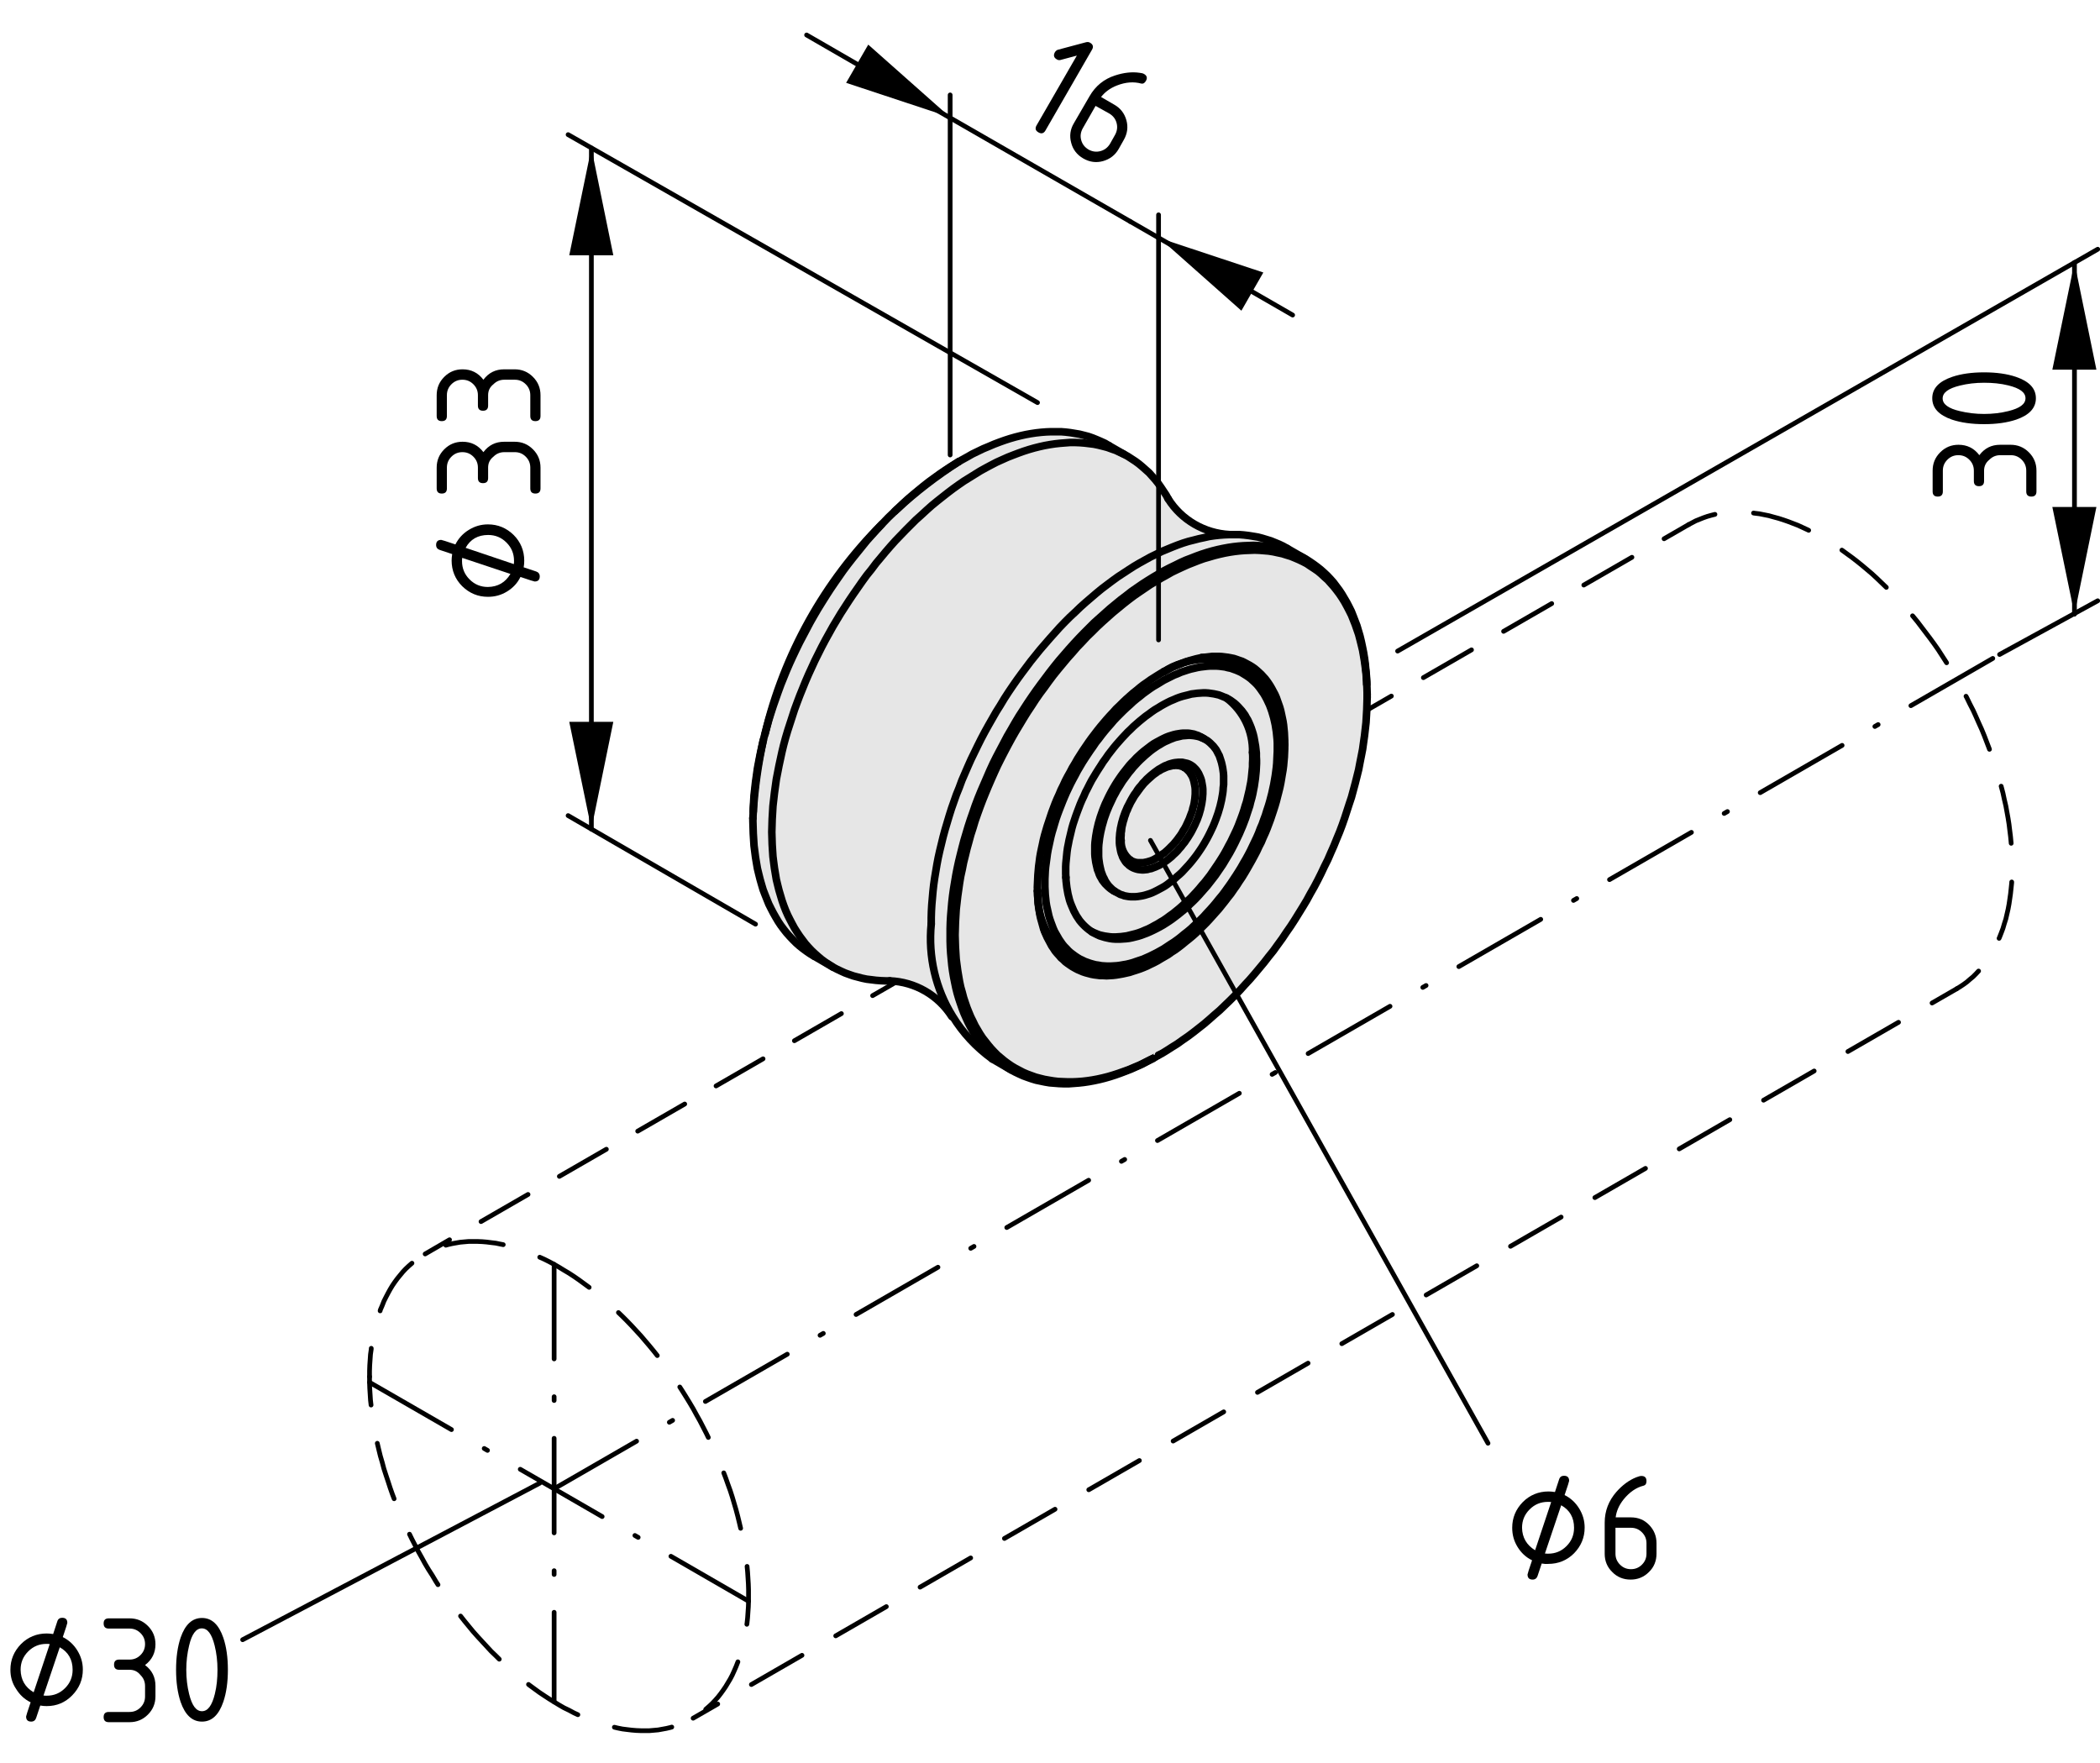 <?xml version="1.0" encoding="utf-8"?>
<!-- Generator: Adobe Illustrator 19.2.1, SVG Export Plug-In . SVG Version: 6.00 Build 0)  -->
<svg version="1.1" xmlns="http://www.w3.org/2000/svg" xmlns:xlink="http://www.w3.org/1999/xlink" x="0px" y="0px"
	 viewBox="0 0 111.04 93.23" style="enable-background:new 0 0 111.04 93.23;" xml:space="preserve">
<style type="text/css">
	.st0{fill:#E6E6E6;}
	.st1{fill:none;stroke:#000000;stroke-width:0.4;stroke-linecap:round;stroke-linejoin:round;stroke-miterlimit:10;}
	
		.st2{fill:none;stroke:#000000;stroke-width:0.25;stroke-linecap:round;stroke-linejoin:round;stroke-miterlimit:10;stroke-dasharray:5,2,0.2,2;}
	.st3{fill:none;stroke:#000000;stroke-width:0.25;stroke-linecap:round;stroke-miterlimit:10;stroke-dasharray:5,2,0.2,2;}
	.st4{fill:none;stroke:#000000;stroke-width:0.25;stroke-linecap:round;stroke-linejoin:round;}
	.st5{fill:none;stroke:#000000;stroke-width:0.25;stroke-linecap:round;stroke-linejoin:round;stroke-dasharray:3.09,2.06;}
	.st6{fill:none;stroke:#000000;stroke-width:0.25;stroke-linecap:round;stroke-linejoin:round;stroke-dasharray:2.87,1.913;}
	.st7{fill:none;stroke:#000000;stroke-width:0.25;stroke-linecap:round;stroke-linejoin:round;stroke-dasharray:3.067,2.045;}
	.st8{fill:none;stroke:#000000;stroke-width:0.25;stroke-linecap:round;stroke-linejoin:round;stroke-dasharray:2.938,1.959;}
	.st9{fill:none;stroke:#000000;stroke-width:0.25;stroke-linecap:round;stroke-linejoin:round;stroke-dasharray:3.07,2.047;}
	.st10{fill:none;stroke:#000000;stroke-width:0.25;stroke-linecap:round;stroke-linejoin:round;stroke-miterlimit:10;}
	.st11{fill:none;stroke:#000000;stroke-width:0.25;stroke-linecap:round;stroke-miterlimit:10;}
</style>
<g id="Kontur">
	<g id="XMLID_1_">
		<g>
			<path class="st0" d="M58.68,51.59l0.17-0.01l0.17-0.02l0.18-0.03l0.17-0.03l0.18-0.04l0.18-0.04l0.18-0.06l0.19-0.06l0.18-0.06
				l0.18-0.07l0.19-0.08L60.83,51l0.19-0.09l0.19-0.1l0.18-0.11l0.19-0.11l0.19-0.11l0.18-0.13l0.19-0.12l0.19-0.14l0.18-0.14
				l0.18-0.15l0.19-0.15l0.18-0.15l0.18-0.16l0.18-0.17L63.59,49l0.18-0.18l0.17-0.18l0.17-0.19l0.17-0.19l0.17-0.19l0.16-0.2
				l0.16-0.2l0.16-0.21l0.16-0.2l0.15-0.22l0.15-0.21l0.14-0.22l0.15-0.22l0.14-0.23l0.13-0.22l0.13-0.23l0.13-0.23l0.13-0.24
				l0.12-0.23l0.11-0.24l0.12-0.23l0.1-0.24l0.11-0.24l0.1-0.24l0.09-0.24l0.09-0.24l0.08-0.24l0.08-0.24l0.08-0.25l0.07-0.24
				l0.06-0.24l0.06-0.23l0.06-0.24l0.05-0.24l0.04-0.23l0.04-0.24l0.04-0.23l0.03-0.23l0.02-0.23l0.02-0.22l0.01-0.23l0.01-0.22
				v-0.21v-0.22l-0.01-0.21l-0.01-0.21l-0.02-0.2l-0.02-0.2l-0.03-0.2l-0.04-0.19l-0.04-0.19l-0.04-0.18l-0.05-0.18l-0.06-0.17
				l-0.06-0.17l-0.06-0.17l-0.07-0.16l-0.08-0.15l-0.08-0.15l-0.08-0.14l-0.09-0.14L67,36.02l-0.1-0.13l-0.11-0.12l-0.1-0.11
				l-0.12-0.11l-0.11-0.1l-0.12-0.1l-0.13-0.09l-0.13-0.08l-0.13-0.07l-0.13-0.07l-0.14-0.07l-0.15-0.05l-0.14-0.05l-0.15-0.05
				l-0.15-0.03l-0.16-0.03l-0.16-0.02l-0.16-0.02l-0.16-0.01h-0.17h-0.17l-0.17,0.02l-0.17,0.02l-0.18,0.02l-0.04,0.01
				c-0.01,0-0.02,0-0.03,0l-0.1,0.02l-0.18,0.04l-0.18,0.05l-0.18,0.05L62.69,35l-0.04,0.02c-0.05,0.01-0.1,0.03-0.14,0.05
				c-0.34,0.1-0.66,0.25-0.97,0.45h-0.01l-0.14,0.08l-0.18,0.11l-0.19,0.12l-0.19,0.12l-0.18,0.13l-0.19,0.13l-0.18,0.14L60.1,36.5
				l-0.19,0.15l-0.18,0.16l-0.18,0.16l-0.18,0.17l-0.17,0.17l-0.18,0.17l-0.17,0.19l-0.17,0.18l-0.17,0.19l-0.17,0.2l-0.16,0.19
				l-0.16,0.2l-0.16,0.21l-0.16,0.21l-0.15,0.21l-0.15,0.22l-0.15,0.22l-0.14,0.22l-0.14,0.22l-0.13,0.23L56.7,40.6l-0.12,0.23
				l-0.13,0.23l-0.12,0.23l-0.11,0.24l-0.12,0.24L56,42.01l-0.11,0.24l-0.1,0.24l-0.09,0.24l-0.09,0.24l-0.08,0.24l-0.08,0.24
				l-0.08,0.24l-0.07,0.24l-0.07,0.24l-0.06,0.24l-0.05,0.24l-0.05,0.23l-0.05,0.24l-0.04,0.23l-0.03,0.24l-0.03,0.22l-0.02,0.23
				l-0.02,0.23l-0.01,0.22l-0.01,0.22l-0.01,0.22l0.01,0.16v0.03c0,0.01,0,0.01,0,0.02c0,0.14,0,0.28,0.02,0.42
				c0,0.13,0.01,0.25,0.04,0.37c-0.01,0.01-0.01,0.02,0,0.03l0.03,0.2l0.03,0.19l0.04,0.19l0.05,0.18l0.05,0.18l0.05,0.18l0.04,0.1
				l0.02,0.07l0.07,0.16l0.07,0.16l0.08,0.15l0.08,0.15l0.08,0.15l0.09,0.13l0.09,0.14l0.1,0.12L56,50.53l0.1,0.12l0.12,0.1
				l0.11,0.11l0.12,0.09l0.13,0.09l0.12,0.08l0.14,0.08l0.13,0.07l0.14,0.06l0.14,0.06l0.15,0.05l0.15,0.04l0.15,0.04l0.16,0.03
				l0.16,0.02l0.16,0.02h0.16l0.17,0.01L58.68,51.59z M65.03,29.2l0.27-0.04l0.26-0.03l0.26-0.02l0.26-0.01l0.26-0.01l0.25,0.01
				l0.25,0.02l0.24,0.02l0.25,0.04l0.23,0.05l0.24,0.05l0.22,0.07l0.23,0.07l0.22,0.09l0.21,0.09l0.21,0.1l0.21,0.11l0.19,0.13
				l0.2,0.13l0.19,0.13l0.18,0.15l0.17,0.16l0.18,0.16l0.16,0.18l0.16,0.18l0.15,0.19l0.15,0.2l0.14,0.21l0.13,0.21l0.12,0.22
				l0.12,0.23l0.12,0.24l0.1,0.25l0.1,0.25l0.09,0.26l0.09,0.26l0.07,0.27l0.07,0.28l0.07,0.29l0.05,0.29l0.05,0.3l0.04,0.3
				l0.04,0.31l0.02,0.31l0.02,0.29l0.01,0.19l0.01,0.33v0.16l-0.01,0.33l-0.01,0.33l-0.02,0.34l-0.02,0.34l-0.04,0.35l-0.04,0.35
				l-0.05,0.35l-0.05,0.36l-0.07,0.36l-0.07,0.35l-0.07,0.37l-0.09,0.36l-0.09,0.36l-0.1,0.37l-0.1,0.37l-0.12,0.36l-0.12,0.37
				l-0.12,0.37l-0.13,0.37L70.83,44l-0.15,0.36l-0.15,0.37l-0.16,0.36l-0.16,0.37l-0.18,0.36l-0.17,0.36l-0.18,0.36l-0.19,0.36
				l-0.2,0.35L69.1,47.6l-0.21,0.35l-0.21,0.34l-0.21,0.34l-0.22,0.34l-0.23,0.33l-0.22,0.33l-0.24,0.33l-0.23,0.32l-0.25,0.31
				l-0.24,0.31l-0.25,0.3l-0.25,0.3l-0.26,0.3l-0.26,0.28l-0.26,0.29l-0.26,0.27l-0.27,0.27l-0.27,0.26l-0.27,0.26l-0.28,0.24
				l-0.27,0.24l-0.28,0.24l-0.28,0.22l-0.28,0.22l-0.28,0.21L62.53,55l-0.28,0.2l-0.29,0.18l-0.28,0.18l-0.28,0.17h-0.01l-0.13,0.07
				c0,0.01-0.29,0.17-0.29,0.17l-0.15,0.07l-0.28,0.14l-0.28,0.14l-0.29,0.12l-0.28,0.12l-0.28,0.1l-0.28,0.1l-0.28,0.09l-0.27,0.08
				L58.3,57l-0.27,0.06l-0.27,0.05l-0.27,0.04l-0.26,0.03l-0.27,0.02l-0.25,0.01h-0.26L56.2,57.2l-0.25-0.01l-0.25-0.03l-0.24-0.04
				l-0.23-0.04l-0.24-0.06l-0.23-0.06l-0.22-0.08l-0.22-0.08l-0.21-0.09L53.9,56.6l-0.21-0.11l-0.2-0.12l-0.19-0.13l-0.19-0.14
				l-0.18-0.15l-0.18-0.15l-0.17-0.17l-0.16-0.17l-0.16-0.19l-0.15-0.19l-0.15-0.19l-0.14-0.21l-0.13-0.22l-0.13-0.22l-0.11-0.23
				l-0.12-0.24l-0.1-0.24l-0.1-0.25l-0.09-0.26l-0.09-0.27l-0.07-0.27L50.8,52.2l-0.06-0.28l-0.05-0.29l-0.05-0.3l-0.04-0.3
				l-0.04-0.31l-0.02-0.31l-0.02-0.32l-0.01-0.32l-0.01-0.33l0.01-0.33l0.01-0.34l0.02-0.34l0.02-0.34l0.04-0.35l0.04-0.35
				l0.05-0.35l0.05-0.35l0.06-0.36l0.08-0.36l0.07-0.36l0.09-0.36l0.09-0.37l0.1-0.36l0.1-0.37l0.12-0.37l0.11-0.37l0.13-0.37
				l0.13-0.36l0.14-0.37l0.15-0.37l0.15-0.36l0.16-0.37l0.16-0.36l0.17-0.37l0.18-0.36l0.18-0.35l0.19-0.36l0.19-0.35l0.2-0.35
				l0.21-0.35l0.21-0.35l0.21-0.34l0.22-0.33L54.76,37l0.23-0.33l0.24-0.32l0.23-0.32l0.24-0.32l0.25-0.31l0.25-0.3l0.25-0.3
				l0.26-0.29l0.25-0.29l0.27-0.28l0.26-0.28l0.27-0.26l0.27-0.27l0.27-0.25l0.28-0.25l0.27-0.24l0.28-0.23l0.28-0.23l0.28-0.22
				l0.28-0.21l0.29-0.2l0.28-0.19l0.28-0.19l0.29-0.17l0.28-0.17l0.29-0.16l0.28-0.16l0.29-0.14l0.28-0.13l0.29-0.13l0.28-0.11
				l0.28-0.11l0.28-0.1l0.28-0.08l0.27-0.08l0.28-0.07l0.27-0.06L65.03,29.2z"/>
			<path class="st0" d="M50.33,53.76c-0.72-1.13-1.94-1.84-3.28-1.89h-0.22l-0.25-0.01l-0.26-0.02l-0.24-0.03l-0.25-0.03l-0.24-0.05
				l-0.23-0.06l-0.23-0.06l-0.23-0.08l-0.22-0.08l-0.22-0.1l-0.21-0.1l-0.21-0.11l-0.2-0.13l-0.2-0.13l-0.19-0.14l-0.18-0.15
				l-0.18-0.16l-0.17-0.16l-0.17-0.18l-0.16-0.18l-0.15-0.2l-0.15-0.2l-0.14-0.21l-0.14-0.22l-0.12-0.22l-0.12-0.23l-0.12-0.24
				l-0.11-0.25l-0.1-0.26l-0.09-0.26l-0.08-0.27l-0.08-0.27l-0.07-0.28l-0.07-0.29L41,46.21l-0.05-0.3l-0.04-0.3l-0.04-0.32
				l-0.02-0.31l-0.02-0.32l-0.01-0.33L40.81,44l0.01-0.34l0.01-0.34l0.02-0.34l0.02-0.35l0.04-0.35l0.04-0.35L41,41.57l0.05-0.36
				l0.07-0.36l0.07-0.36l0.08-0.37l0.08-0.37l0.09-0.37l0.1-0.37l0.11-0.37l0.12-0.37l0.12-0.37l0.12-0.37l0.14-0.38l0.14-0.37
				l0.15-0.37l0.15-0.37l0.16-0.37l0.17-0.37l0.17-0.37l0.18-0.36l0.18-0.36l0.19-0.36l0.2-0.36l0.2-0.36l0.21-0.35l0.21-0.35
				l0.22-0.34l0.22-0.34l0.23-0.34l0.23-0.33l0.23-0.33l0.24-0.33l0.25-0.31l0.24-0.32l0.26-0.31l0.25-0.3l0.26-0.3l0.26-0.29
				l0.27-0.28l0.27-0.28l0.27-0.27l0.27-0.27l0.28-0.25l0.27-0.25l0.28-0.25l0.28-0.23l0.29-0.23l0.28-0.22l0.29-0.22l0.28-0.2
				l0.29-0.2l0.29-0.18l0.29-0.18l0.29-0.18l0.29-0.16l0.28-0.15l0.29-0.15l0.29-0.13l0.29-0.13l0.28-0.11l0.29-0.11l0.28-0.1
				l0.28-0.09l0.28-0.08l0.28-0.07l0.27-0.06l0.28-0.05l0.27-0.04l0.27-0.03l0.26-0.02l0.26-0.02h0.26l0.26,0.01l0.25,0.02
				l0.25,0.03l0.24,0.03l0.24,0.05l0.24,0.06l0.23,0.06l0.22,0.08L59,23.82l0.21,0.1l0.22,0.1l0.2,0.11l0.2,0.13l0.2,0.13l0.19,0.14
				l0.18,0.15l0.18,0.16L60.76,25l0.16,0.18l0.16,0.18l0.16,0.2l0.14,0.2l0.14,0.21l0.14,0.21l0.11,0.2
				c0.7,1.12,1.92,1.82,3.24,1.89l-0.26,0.01l-0.27,0.02l-0.27,0.03l-0.27,0.04l-0.27,0.06l-0.28,0.06l-0.27,0.07l-0.28,0.07
				l-0.29,0.09l-0.28,0.1l-0.28,0.11l-0.29,0.12l-0.29,0.12l-0.28,0.14l-0.29,0.14l-0.29,0.16l-0.29,0.16l-0.29,0.17l-0.28,0.18
				l-0.29,0.19l-0.29,0.19l-0.29,0.21l-0.28,0.21l-0.29,0.22l-0.28,0.23l-0.28,0.24l-0.28,0.24l-0.28,0.25l-0.27,0.26l-0.28,0.26
				l-0.27,0.27l-0.27,0.28l-0.26,0.29l-0.26,0.29l-0.26,0.3L55,34.35l-0.25,0.31l-0.25,0.31l-0.24,0.32l-0.24,0.32l-0.24,0.33
				l-0.23,0.33l-0.23,0.34l-0.22,0.34l-0.21,0.35l-0.22,0.35L52.47,38l-0.2,0.35l-0.2,0.36l-0.19,0.36l-0.18,0.36l-0.18,0.37
				l-0.18,0.37l-0.16,0.36l-0.16,0.37l-0.16,0.37l-0.14,0.38l-0.15,0.37l-0.13,0.37l-0.13,0.37l-0.12,0.38l-0.11,0.37l-0.11,0.37
				l-0.1,0.37l-0.09,0.37l-0.09,0.37l-0.08,0.36l-0.07,0.37l-0.06,0.36l-0.06,0.36l-0.05,0.35l-0.04,0.36L49.3,47.5l-0.03,0.34
				l-0.02,0.35l-0.01,0.34v0.33c-0.17,1.74,0.24,3.45,1.13,4.88L50.33,53.76z"/>
			<path class="st0" d="M56.44,47.1l0.03,0.17l0.04,0.16l0.04,0.16l0.05,0.15l0.06,0.15l0.06,0.14l0.06,0.14l0.07,0.13l0.07,0.13
				L57,48.55l0.08,0.12l0.09,0.11l0.09,0.1l0.1,0.1l0.1,0.09l0.11,0.09l0.1,0.07l0.06,0.04l0.03,0.02l0.03,0.02l0.11,0.06l0.12,0.06
				l0.13,0.06l0.13,0.04l0.13,0.04l0.13,0.03l0.14,0.03l0.14,0.02l0.14,0.01h0.14h0.15l0.15-0.01l0.15-0.01l0.16-0.02l0.15-0.03
				l0.16-0.04l0.16-0.04l0.16-0.05l0.16-0.06l0.16-0.06l0.16-0.07l0.17-0.08l0.16-0.08l0.17-0.09l0.16-0.09l0.16-0.1l0.17-0.11
				l0.16-0.11l0.16-0.12l0.17-0.13l0.16-0.13l0.16-0.13l0.16-0.14l0.15-0.15l0.16-0.15l0.15-0.15l0.15-0.16l0.15-0.17l0.15-0.17
				l0.15-0.17l0.14-0.18l0.14-0.18l0.14-0.18l0.13-0.19l0.13-0.19l0.13-0.19l0.12-0.2l0.12-0.2l0.12-0.2l0.11-0.2l0.11-0.21l0.1-0.2
				l0.1-0.21l0.1-0.21l0.09-0.21l0.09-0.21l0.08-0.21l0.08-0.21l0.07-0.22l0.07-0.21l0.07-0.21l0.05-0.21l0.06-0.21l0.05-0.21
				l0.04-0.21l0.04-0.2l0.03-0.21l0.03-0.2l0.02-0.2l0.02-0.2l0.01-0.2l0.01-0.19v-0.19L66.43,40v-0.18l-0.02-0.18l-0.02-0.18
				l-0.03-0.17l-0.03-0.17l-0.03-0.16l-0.04-0.16l-0.05-0.16l-0.05-0.15l-0.06-0.15l-0.06-0.14l-0.06-0.13l-0.08-0.13l-0.07-0.13
				l-0.08-0.11l-0.09-0.12l-0.09-0.1l-0.09-0.1l-0.1-0.1l-0.1-0.09l-0.11-0.08l-0.11-0.08l-0.12-0.07l-0.08-0.04l-0.03-0.02
				l-0.13-0.05l-0.12-0.05l-0.13-0.05l-0.13-0.03l-0.14-0.03l-0.14-0.02l-0.14-0.02l-0.14-0.01h-0.15l-0.15,0.01l-0.15,0.01
				l-0.15,0.02L63,36.7l-0.15,0.04l-0.16,0.04l-0.16,0.04l-0.16,0.05l-0.16,0.06L62.05,37l-0.17,0.07l-0.16,0.08l-0.17,0.09
				l-0.16,0.09l-0.16,0.1l-0.17,0.1l-0.16,0.11l-0.16,0.12l-0.17,0.12l-0.16,0.13l-0.16,0.13l-0.16,0.14l-0.16,0.14l-0.15,0.15
				l-0.16,0.15l-0.15,0.16l-0.15,0.16l-0.15,0.17l-0.15,0.17l-0.14,0.17l-0.14,0.18l-0.14,0.18l-0.13,0.19l-0.14,0.19l-0.12,0.19
				l-0.13,0.2l-0.12,0.19l-0.12,0.2l-0.12,0.2l-0.11,0.21l-0.1,0.2l-0.11,0.21l-0.09,0.21l-0.1,0.21l-0.09,0.21l-0.08,0.21
				l-0.08,0.21l-0.08,0.22l-0.07,0.21l-0.07,0.21l-0.06,0.21L56.63,44l-0.05,0.21l-0.05,0.21l-0.04,0.21l-0.04,0.2l-0.03,0.21
				l-0.02,0.2l-0.02,0.2l-0.02,0.2l-0.01,0.19v0.19v0.19l0.01,0.19l0.01,0.18l0.02,0.18l0.02,0.17L56.44,47.1z M55.26,47.1
				l-0.01-0.2v-0.21v-0.21l0.01-0.21l0.01-0.22l0.02-0.22l0.03-0.22l0.03-0.22l0.03-0.23l0.04-0.23l0.05-0.23l0.05-0.23l0.05-0.23
				l0.06-0.23l0.07-0.23l0.07-0.24l0.07-0.23l0.08-0.23l0.09-0.24l0.09-0.23l0.09-0.23l0.1-0.24l0.1-0.23l0.11-0.23l0.11-0.23
				l0.12-0.23L56.85,41l0.12-0.23l0.13-0.22l0.13-0.22l0.14-0.22l0.14-0.21l0.14-0.21l0.15-0.21l0.14-0.21l0.16-0.2l0.15-0.2
				l0.16-0.2l0.16-0.19l0.16-0.18l0.16-0.19l0.17-0.18l0.17-0.17l0.17-0.17l0.17-0.16l0.18-0.16l0.17-0.16l0.18-0.15l0.18-0.14
				l0.17-0.14l0.18-0.13l0.18-0.13l0.18-0.12l0.19-0.11l0.18-0.11l0.18-0.11l0.18-0.09l0.18-0.09l0.18-0.09l0.18-0.07l0.18-0.08
				l0.18-0.06l0.18-0.06l0.17-0.05l0.18-0.04l0.17-0.04l0.17-0.03l0.17-0.02l0.17-0.02l0.16-0.01h0.17h0.16l0.15,0.01l0.16,0.02
				l0.15,0.02l0.15,0.04l0.15,0.03l0.14,0.05l0.14,0.05l0.14,0.06l0.13,0.06l0.13,0.08l0.13,0.08l0.12,0.08l0.12,0.09l0.11,0.1
				l0.11,0.1l0.11,0.11l0.1,0.12l0.09,0.12l0.09,0.13l0.09,0.13l0.08,0.14l0.08,0.15l0.07,0.15l0.07,0.15l0.06,0.16l0.06,0.17
				l0.05,0.17l0.05,0.17l0.04,0.18l0.04,0.18l0.03,0.19l0.03,0.19l0.02,0.2l0.02,0.2l0.01,0.2v0.21v0.21l-0.01,0.21l-0.01,0.22
				l-0.01,0.21l-0.02,0.22l-0.03,0.23l-0.03,0.22l-0.04,0.23l-0.04,0.23l-0.05,0.23l-0.05,0.23l-0.06,0.23l-0.06,0.23l-0.07,0.23
				l-0.08,0.24l-0.07,0.23l-0.09,0.24l-0.08,0.23l-0.1,0.23l-0.09,0.24l-0.1,0.23l-0.11,0.23l-0.11,0.23l-0.11,0.23L66,45.2
				l-0.12,0.22l-0.13,0.22l-0.13,0.23l-0.13,0.21l-0.14,0.22l-0.14,0.21l-0.14,0.21l-0.15,0.21l-0.15,0.21l-0.15,0.2l-0.16,0.19
				l-0.16,0.2l-0.16,0.19l-0.16,0.18l-0.17,0.18l-0.16,0.18l-0.17,0.17L63.3,48.8l-0.17,0.16l-0.17,0.16l-0.18,0.15l-0.18,0.14
				l-0.18,0.15l-0.17,0.13l-0.18,0.13l-0.19,0.12l-0.18,0.12l-0.18,0.12l-0.18,0.1l-0.18,0.1l-0.18,0.09l-0.18,0.09l-0.18,0.08
				l-0.18,0.08l-0.18,0.06l-0.18,0.06l-0.17,0.06l-0.18,0.05l-0.17,0.04l-0.18,0.03l-0.17,0.03l-0.16,0.02l-0.17,0.01l-0.17,0.01
				h-0.16l-0.16-0.01l-0.15-0.01l-0.16-0.03l-0.15-0.02l-0.15-0.04l-0.14-0.04l-0.14-0.05l-0.14-0.05l-0.14-0.07l-0.13-0.06
				l-0.13-0.08l-0.12-0.08l-0.12-0.09l-0.12-0.09l-0.11-0.1l-0.1-0.11l-0.11-0.11l-0.1-0.12l-0.09-0.13L56,49.67l-0.08-0.14
				l-0.08-0.14l-0.08-0.14l-0.07-0.16l-0.06-0.16l-0.06-0.16l-0.06-0.17l-0.05-0.17l-0.04-0.18l-0.04-0.18l-0.04-0.18l-0.03-0.19
				l-0.02-0.2l-0.02-0.19L55.26,47.1z"/>
			<polygon class="st0" points="57.92,44.38 57.94,44.22 57.97,44.05 58,43.88 58.04,43.71 58.08,43.54 58.13,43.37 58.18,43.2 
				58.24,43.03 58.3,42.86 58.37,42.68 58.44,42.51 58.52,42.34 58.6,42.17 58.68,42.01 58.77,41.84 58.86,41.68 58.96,41.51 
				59.06,41.35 59.16,41.2 59.27,41.04 59.38,40.89 59.49,40.75 59.61,40.6 59.72,40.46 59.84,40.33 59.97,40.2 60.09,40.07 
				60.22,39.95 60.35,39.83 60.48,39.72 60.61,39.62 60.74,39.52 60.87,39.42 61,39.33 61.14,39.25 61.27,39.18 61.4,39.11 
				61.54,39.04 61.67,38.98 61.8,38.93 61.93,38.89 62.06,38.85 62.19,38.82 62.31,38.8 62.44,38.78 62.56,38.77 62.68,38.77 
				62.8,38.77 62.91,38.78 63.02,38.8 63.13,38.82 63.24,38.86 63.34,38.89 63.44,38.94 63.53,38.99 63.64,39.05 63.54,39.01 
				63.44,38.97 63.33,38.94 63.23,38.92 63.11,38.9 63,38.89 62.88,38.88 62.76,38.89 62.64,38.9 62.51,38.91 62.39,38.94 
				62.26,38.97 62.13,39 62,39.05 61.87,39.1 61.74,39.16 61.6,39.22 61.47,39.29 61.34,39.37 61.2,39.45 61.07,39.54 60.94,39.63 
				60.81,39.73 60.68,39.84 60.55,39.95 60.42,40.07 60.29,40.19 60.17,40.31 60.05,40.44 59.92,40.58 59.81,40.72 59.69,40.86 
				59.58,41.01 59.47,41.16 59.36,41.31 59.26,41.47 59.16,41.63 59.06,41.79 58.97,41.96 58.88,42.12 58.8,42.29 58.72,42.46 
				58.64,42.63 58.57,42.8 58.5,42.97 58.44,43.14 58.38,43.31 58.33,43.49 58.28,43.66 58.24,43.83 58.2,44 58.17,44.16 
				58.14,44.33 58.12,44.5 58.1,44.66 58.09,44.82 58.09,44.97 58.09,45.13 58.09,45.28 58.1,45.43 58.12,45.57 58.14,45.71 
				58.17,45.85 58.2,45.98 58.23,46.1 58.28,46.23 58.32,46.34 58.38,46.45 58.43,46.56 58.49,46.66 58.56,46.76 58.63,46.85 
				58.71,46.93 58.79,47.01 58.87,47.08 58.95,47.14 58.86,47.09 58.85,47.08 58.76,47.03 58.67,46.96 58.59,46.89 58.51,46.81 
				58.43,46.73 58.36,46.64 58.29,46.55 58.23,46.44 58.17,46.34 58.12,46.23 58.08,46.11 58.03,45.99 58,45.86 57.97,45.73 
				57.94,45.59 57.92,45.45 57.9,45.31 57.89,45.16 57.89,45.01 57.89,44.86 57.89,44.7 57.9,44.54 			"/>
			<path class="st0" d="M59.31,43.82l-0.01,0.12l-0.02,0.11v0.12l-0.01,0.11v0.11l0.01,0.05c-0.02,0.41,0.17,0.81,0.5,1.05
				l0.06,0.04l0.08,0.03L60,45.59l0.09,0.02l0.08,0.01h0.09h0.1h0.09l0.1-0.02l0.1-0.02l0.1-0.03l0.1-0.03l0.1-0.04l0.1-0.05
				l0.1-0.06l0.11-0.06l0.1-0.06l0.1-0.08l0.11-0.07l0.1-0.09l0.1-0.09l0.09-0.09l0.1-0.1l0.1-0.1l0.09-0.11l0.09-0.11l0.08-0.11
				l0.09-0.12l0.08-0.12l0.07-0.13l0.08-0.12l0.07-0.13l0.06-0.13l0.06-0.13l0.06-0.13l0.05-0.14l0.05-0.13l0.05-0.13l0.03-0.14
				l0.04-0.13l0.03-0.13l0.02-0.13l0.02-0.13l0.01-0.12l0.01-0.12v-0.12v-0.12l-0.01-0.12l-0.02-0.11l-0.02-0.1l-0.02-0.1l-0.03-0.1
				l-0.03-0.09l-0.04-0.09l-0.05-0.08l-0.05-0.08l-0.05-0.07l-0.06-0.06l-0.06-0.06l-0.07-0.06l-0.07-0.04l-0.01-0.01l-0.01-0.01
				l-0.07-0.03l-0.06-0.02L62.4,40.5l-0.07-0.02h-0.07l-0.08-0.01l-0.08,0.01h-0.08l-0.08,0.02l-0.08,0.02l-0.09,0.02l-0.09,0.03
				l-0.09,0.04l-0.09,0.04l-0.09,0.04l-0.09,0.06l-0.1,0.05l-0.09,0.07l-0.09,0.06l-0.1,0.08l-0.09,0.08l-0.09,0.08l-0.1,0.09
				l-0.09,0.09l-0.09,0.09l-0.08,0.1l-0.09,0.11l-0.08,0.11l-0.08,0.11l-0.08,0.11l-0.08,0.11l-0.07,0.12l-0.07,0.12l-0.07,0.12
				l-0.06,0.13l-0.06,0.12l-0.05,0.13l-0.06,0.12l-0.04,0.13l-0.05,0.13l-0.03,0.12l-0.04,0.12l-0.03,0.13l-0.03,0.12L59.31,43.82z
				 M59.22,44.81l-0.02-0.12l-0.01-0.12v-0.12v-0.13l0.01-0.13l0.01-0.13l0.02-0.13l0.02-0.14l0.03-0.13l0.03-0.14l0.04-0.14
				l0.04-0.14l0.05-0.14l0.05-0.14l0.06-0.14l0.06-0.14l0.07-0.13l0.07-0.14l0.07-0.13l0.08-0.14l0.08-0.13l0.09-0.12l0.08-0.13
				l0.09-0.12l0.1-0.11l0.09-0.12l0.1-0.1l0.1-0.11l0.11-0.1l0.1-0.09l0.11-0.09l0.1-0.08l0.11-0.08l0.11-0.08l0.11-0.06l0.1-0.06
				l0.11-0.06l0.11-0.04l0.11-0.05l0.1-0.03l0.11-0.03l0.1-0.02l0.1-0.01l0.1-0.01h0.1h0.09l0.09,0.02l0.09,0.02l0.09,0.02
				l0.08,0.03l0.08,0.04l0.08,0.05l0.07,0.05l0.06,0.06l0.07,0.07l0.06,0.07l0.05,0.08l0.05,0.08l0.04,0.09l0.04,0.09l0.04,0.1
				l0.03,0.1l0.02,0.11l0.02,0.11l0.02,0.12l0.01,0.11v0.13v0.12l-0.01,0.13l-0.01,0.13l-0.02,0.14l-0.02,0.13l-0.03,0.14
				l-0.03,0.14l-0.04,0.14l-0.04,0.14l-0.05,0.14l-0.05,0.14l-0.06,0.13l-0.06,0.14l-0.07,0.14l-0.07,0.14l-0.07,0.13l-0.08,0.13
				l-0.08,0.13l-0.09,0.13l-0.08,0.12l-0.1,0.12l-0.09,0.12l-0.1,0.11L62.26,45l-0.1,0.1l-0.11,0.1l-0.1,0.1l-0.11,0.09l-0.1,0.08
				l-0.11,0.08l-0.11,0.07l-0.11,0.07l-0.1,0.06L61.2,45.8l-0.11,0.05l-0.11,0.04l-0.1,0.04l-0.11,0.02l-0.1,0.03l-0.1,0.01
				L60.47,46h-0.1l-0.09-0.01l-0.09-0.01l-0.09-0.02l-0.09-0.03l-0.08-0.03l-0.08-0.04l-0.08-0.05l-0.07-0.05l-0.06-0.06l-0.07-0.06
				l-0.06-0.07l-0.05-0.08l-0.05-0.08l-0.05-0.09l-0.03-0.09l-0.04-0.1l-0.03-0.11l-0.02-0.1L59.22,44.81z"/>
			<path class="st0" d="M59.78,45.49c-0.33-0.24-0.52-0.64-0.5-1.05l-0.01-0.05v-0.11l0.01-0.11v-0.12l0.02-0.11l0.01-0.12
				l0.02-0.12l0.03-0.12l0.03-0.13l0.04-0.12l0.03-0.12l0.05-0.13l0.04-0.13l0.06-0.12l0.05-0.13l0.06-0.12l0.06-0.13l0.07-0.12
				l0.07-0.12l0.07-0.12l0.08-0.11l0.08-0.11l0.08-0.11l0.08-0.11l0.09-0.11l0.08-0.1l0.09-0.09l0.09-0.09l0.1-0.09l0.09-0.08
				l0.09-0.08l0.1-0.08l0.09-0.06l0.09-0.07l0.1-0.05l0.09-0.06l0.09-0.04l0.09-0.04l0.09-0.04l0.09-0.03l0.09-0.02l0.08-0.02
				l0.08-0.02h0.08l0.08-0.01l0.08,0.01h0.07l0.07,0.02l0.07,0.02l0.06,0.02l0.07,0.03l0.01,0.01l0.01,0.01l0.07,0.04l0.07,0.06
				l0.06,0.06l0.06,0.06l0.05,0.07l0.05,0.08l0.05,0.08l0.04,0.09l0.03,0.09l0.03,0.1l0.02,0.1l0.02,0.1l0.02,0.11l0.01,0.12v0.12
				v0.12l-0.01,0.12l-0.01,0.12l-0.02,0.13l-0.02,0.13l-0.03,0.13l-0.04,0.13l-0.03,0.14l-0.05,0.13l-0.05,0.13l-0.05,0.14
				l-0.06,0.13l-0.06,0.13l-0.06,0.13l-0.07,0.13l-0.08,0.12l-0.07,0.13l-0.08,0.12l-0.09,0.12l-0.08,0.11l-0.09,0.11l-0.09,0.11
				l-0.1,0.1l-0.1,0.1l-0.09,0.09l-0.1,0.09l-0.1,0.09l-0.11,0.07l-0.1,0.08l-0.1,0.06l-0.11,0.06l-0.1,0.06l-0.1,0.05l-0.1,0.04
				l-0.1,0.03l-0.1,0.03l-0.1,0.02l-0.1,0.02h-0.09h-0.1h-0.09l-0.08-0.01L60,45.59l-0.08-0.03l-0.08-0.03L59.78,45.49z"/>
			<path class="st0" d="M59.2,44.69l0.02,0.12l0.02,0.11l0.02,0.1l0.03,0.11l0.04,0.1l0.03,0.09l0.05,0.09l0.05,0.08l0.05,0.08
				l0.06,0.07l0.07,0.06l0.06,0.06l0.07,0.05l0.08,0.05l0.08,0.04l0.08,0.03l0.09,0.03l0.09,0.02l0.09,0.01L60.37,46h0.1l0.1-0.01
				l0.1-0.01l0.1-0.03l0.11-0.02l0.1-0.04l0.11-0.04l0.11-0.05l0.11-0.05l0.1-0.06l0.11-0.07l0.11-0.07l0.11-0.08l0.1-0.08
				l0.11-0.09l0.1-0.1l0.11-0.1l0.1-0.1l0.09-0.11l0.1-0.11l0.09-0.12l0.1-0.12l0.08-0.12l0.09-0.13l0.08-0.13l0.08-0.13l0.07-0.13
				l0.07-0.14l0.07-0.14l0.06-0.14l0.06-0.13l0.05-0.14l0.05-0.14l0.04-0.14l0.04-0.14l0.03-0.14l0.03-0.14l0.02-0.13l0.02-0.14
				l0.01-0.13l0.01-0.13v-0.12v-0.13l-0.01-0.11l-0.02-0.12l-0.02-0.11l-0.02-0.11l-0.03-0.1l-0.04-0.1l-0.04-0.09l-0.04-0.09
				l-0.05-0.08l-0.05-0.08l-0.06-0.07l-0.07-0.07l-0.06-0.06l-0.07-0.05l-0.08-0.05l-0.08-0.04l-0.08-0.03l-0.09-0.02l-0.09-0.02
				l-0.09-0.02h-0.09h-0.1l-0.1,0.01l-0.1,0.01l-0.1,0.02l-0.11,0.03l-0.1,0.03l-0.11,0.05l-0.11,0.04l-0.11,0.06l-0.1,0.06
				l-0.11,0.06l-0.11,0.08l-0.11,0.08l-0.1,0.08l-0.11,0.09l-0.1,0.09l-0.11,0.1l-0.1,0.11l-0.1,0.1l-0.09,0.12l-0.1,0.11
				l-0.09,0.12l-0.08,0.13l-0.09,0.12l-0.08,0.13l-0.08,0.14l-0.07,0.13l-0.07,0.14l-0.07,0.13l-0.06,0.14l-0.06,0.14l-0.05,0.14
				l-0.05,0.14l-0.04,0.14l-0.04,0.14l-0.03,0.14l-0.03,0.13l-0.02,0.14l-0.02,0.13l-0.01,0.13l-0.01,0.13v0.13v0.12L59.2,44.69z
				 M58.12,44.5l0.02-0.17l0.03-0.17L58.2,44l0.04-0.17l0.04-0.17l0.05-0.17l0.05-0.18l0.06-0.17l0.06-0.17l0.07-0.17l0.07-0.17
				l0.08-0.17l0.08-0.17l0.08-0.17l0.09-0.16l0.09-0.17l0.1-0.16l0.1-0.16l0.1-0.16l0.11-0.15l0.11-0.15l0.11-0.15l0.12-0.14
				l0.11-0.14l0.13-0.14l0.12-0.13l0.12-0.12l0.13-0.12l0.13-0.12l0.13-0.11l0.13-0.11l0.13-0.1l0.13-0.09l0.13-0.09l0.14-0.08
				l0.13-0.08l0.13-0.07l0.14-0.06l0.13-0.06L62,39.05L62.13,39l0.13-0.03l0.13-0.03l0.12-0.03l0.13-0.01l0.12-0.01l0.12-0.01
				L63,38.89l0.11,0.01l0.12,0.02l0.1,0.02l0.11,0.03l0.1,0.04l0.1,0.04l0.09,0.05l0.01,0.01l0.09,0.05l0.09,0.07L64,39.3l0.08,0.08
				l0.08,0.08l0.07,0.09l0.07,0.09l0.06,0.11l0.05,0.1l0.06,0.11l0.04,0.12l0.04,0.12l0.04,0.13l0.03,0.13l0.03,0.14l0.02,0.14
				l0.02,0.14l0.01,0.15v0.15v0.15v0.16l-0.02,0.16l-0.01,0.16l-0.02,0.16l-0.03,0.17l-0.03,0.17l-0.04,0.17l-0.04,0.17l-0.05,0.17
				l-0.05,0.17l-0.06,0.17l-0.06,0.17l-0.07,0.18l-0.07,0.17l-0.08,0.17l-0.08,0.17l-0.08,0.16l-0.09,0.17l-0.09,0.16l-0.1,0.17
				l-0.1,0.16l-0.1,0.15l-0.11,0.16l-0.11,0.15l-0.11,0.14l-0.12,0.15l-0.12,0.14l-0.12,0.13l-0.12,0.13l-0.12,0.13l-0.13,0.12
				l-0.13,0.11l-0.13,0.12l-0.13,0.1l-0.13,0.1l-0.13,0.1l-0.13,0.09l-0.14,0.08l-0.13,0.07l-0.13,0.07l-0.14,0.07l-0.13,0.06
				l-0.13,0.05l-0.13,0.04l-0.13,0.04l-0.13,0.03l-0.12,0.02l-0.13,0.02l-0.12,0.01h-0.12h-0.12l-0.11-0.01l-0.12-0.02l-0.11-0.02
				l-0.1-0.04l-0.11-0.03l-0.09-0.05l-0.09-0.05h-0.01l-0.09-0.06h-0.01l-0.08-0.06l-0.08-0.07l-0.08-0.08l-0.08-0.08l-0.07-0.09
				l-0.07-0.1l-0.06-0.1l-0.05-0.11l-0.06-0.11l-0.04-0.11l-0.05-0.13l-0.03-0.12l-0.03-0.13l-0.03-0.14l-0.02-0.14l-0.02-0.14
				l-0.01-0.15v-0.15v-0.16v-0.15l0.01-0.16L58.12,44.5z"/>
			<path class="st0" d="M57.79,49.31l-0.03-0.02l0.13,0.05l0.12,0.05l0.13,0.05l0.13,0.03l0.14,0.03l0.14,0.02l0.14,0.02l0.14,0.01
				h0.15l0.15-0.01l0.15-0.01l0.15-0.02l0.15-0.02l0.16-0.04l0.16-0.04l0.16-0.04l0.16-0.05l0.16-0.06l0.16-0.07l0.17-0.07
				l0.16-0.08l0.16-0.09l0.17-0.09l0.16-0.1l0.17-0.1l0.16-0.11l0.16-0.12l0.17-0.12l0.16-0.13l0.16-0.13l0.16-0.14l0.15-0.14
				l0.16-0.15l0.16-0.15l0.15-0.16l0.15-0.16l0.15-0.17l0.14-0.17l0.15-0.17l0.14-0.18l0.14-0.18l0.13-0.19l0.13-0.19l0.13-0.19
				l0.13-0.2l0.12-0.19l0.12-0.2l0.11-0.2l0.11-0.21l0.11-0.2l0.1-0.21l0.1-0.21l0.1-0.21l0.09-0.21l0.08-0.21l0.08-0.21l0.08-0.22
				l0.07-0.21l0.06-0.21l0.07-0.21l0.05-0.21l0.05-0.21l0.05-0.21l0.04-0.21l0.04-0.2l0.03-0.21l0.02-0.2l0.02-0.2l0.02-0.2v-0.19
				l0.01-0.19v-0.19l-0.01-0.19c0.03-1.12-0.48-2.19-1.37-2.87l0.08,0.04l0.12,0.07l0.11,0.08l0.11,0.08l0.1,0.09l0.1,0.1l0.09,0.1
				l0.09,0.1l0.09,0.12l0.08,0.11l0.07,0.13l0.08,0.13l0.06,0.13l0.06,0.14l0.06,0.15l0.05,0.15l0.05,0.16l0.04,0.16l0.03,0.16
				l0.03,0.17l0.03,0.17l0.02,0.18l0.02,0.18V40l0.01,0.19v0.19l-0.01,0.19l-0.01,0.2l-0.02,0.2l-0.02,0.2l-0.03,0.2l-0.03,0.21
				l-0.04,0.2l-0.04,0.21l-0.05,0.21l-0.06,0.21l-0.05,0.21l-0.07,0.21l-0.07,0.21l-0.07,0.22l-0.08,0.21l-0.08,0.21l-0.09,0.21
				l-0.09,0.21l-0.1,0.21l-0.1,0.21l-0.1,0.2l-0.11,0.21l-0.11,0.2l-0.12,0.2l-0.12,0.2l-0.12,0.2l-0.13,0.19l-0.13,0.19l-0.13,0.19
				l-0.14,0.18l-0.14,0.18l-0.14,0.18l-0.15,0.17l-0.15,0.17l-0.15,0.17l-0.15,0.16l-0.15,0.15l-0.16,0.15l-0.15,0.15l-0.16,0.14
				l-0.16,0.13l-0.16,0.13l-0.17,0.13l-0.16,0.12l-0.16,0.11l-0.17,0.11l-0.16,0.1l-0.16,0.09l-0.17,0.09l-0.16,0.08l-0.17,0.08
				l-0.16,0.07L60.5,49.4l-0.16,0.06l-0.16,0.05l-0.16,0.04l-0.16,0.04l-0.15,0.03l-0.16,0.02l-0.15,0.01l-0.15,0.01H59.1h-0.14
				l-0.14-0.01l-0.14-0.02l-0.14-0.03l-0.13-0.03l-0.13-0.04l-0.13-0.04l-0.13-0.06l-0.12-0.06L57.79,49.31z"/>
			<path class="st0" d="M57.94,44.22l-0.02,0.16l-0.02,0.16l-0.01,0.16v0.16v0.15v0.15l0.01,0.15l0.02,0.14l0.02,0.14l0.03,0.14
				L58,45.86l0.03,0.13l0.05,0.12l0.04,0.12l0.05,0.11l0.06,0.1l0.06,0.11l0.07,0.09l0.07,0.09l0.08,0.08l0.08,0.08l0.08,0.07
				l0.09,0.07l0.09,0.05l0.01,0.01l0.09,0.05h0.01l0.09,0.06h0.01l0.09,0.05l0.09,0.05l0.11,0.03l0.1,0.04l0.11,0.02l0.12,0.02
				l0.11,0.01h0.12h0.12l0.12-0.01l0.13-0.02l0.12-0.02l0.13-0.03l0.13-0.04l0.13-0.04l0.13-0.05l0.13-0.06l0.14-0.07l0.13-0.07
				l0.13-0.07l0.14-0.08l0.13-0.09l0.13-0.1l0.13-0.1l0.13-0.1l0.13-0.12l0.13-0.11l0.13-0.12l0.12-0.13l0.12-0.13l0.12-0.13
				l0.12-0.14l0.12-0.15l0.11-0.14l0.11-0.15l0.11-0.16l0.1-0.15l0.1-0.16l0.1-0.17l0.09-0.16l0.09-0.17l0.08-0.16l0.08-0.17
				l0.08-0.17l0.07-0.17l0.07-0.18l0.06-0.17l0.06-0.17l0.05-0.17l0.05-0.17l0.04-0.17l0.04-0.17l0.03-0.17l0.03-0.17l0.02-0.16
				l0.01-0.16l0.02-0.16v-0.16v-0.15v-0.15l-0.01-0.15l-0.02-0.14l-0.02-0.14l-0.03-0.14l-0.03-0.13l-0.04-0.13l-0.04-0.12
				l-0.04-0.12l-0.06-0.11l-0.05-0.1l-0.06-0.11l-0.07-0.09l-0.07-0.09l-0.08-0.08L64,39.3l-0.08-0.07l-0.09-0.07l-0.09-0.05
				l-0.01-0.01l-0.09-0.05l-0.11-0.06l-0.09-0.05l-0.1-0.05l-0.1-0.03l-0.11-0.04l-0.11-0.02l-0.11-0.02l-0.11-0.01h-0.12h-0.12
				l-0.12,0.01l-0.13,0.02l-0.12,0.02l-0.13,0.03l-0.13,0.04l-0.13,0.04l-0.13,0.05l-0.13,0.06l-0.14,0.07l-0.13,0.07l-0.13,0.07
				L61,39.33l-0.13,0.09l-0.13,0.1l-0.13,0.1l-0.13,0.1l-0.13,0.11l-0.13,0.12l-0.13,0.12l-0.12,0.13l-0.13,0.13l-0.12,0.13
				l-0.11,0.14l-0.12,0.15l-0.11,0.14l-0.11,0.15l-0.11,0.16l-0.1,0.15l-0.1,0.16l-0.1,0.17l-0.09,0.16l-0.09,0.17l-0.08,0.16
				l-0.08,0.17l-0.08,0.17l-0.07,0.17l-0.07,0.18l-0.06,0.17l-0.06,0.17l-0.05,0.17l-0.05,0.17l-0.04,0.17L58,43.88l-0.03,0.17
				L57.94,44.22z M56.47,47.27l-0.03-0.17l-0.03-0.17l-0.02-0.17l-0.02-0.18l-0.01-0.18l-0.01-0.19v-0.19v-0.19l0.01-0.19l0.02-0.2
				l0.02-0.2l0.02-0.2l0.03-0.21l0.04-0.2l0.04-0.21l0.05-0.21L56.63,44l0.05-0.21l0.06-0.21l0.07-0.21l0.07-0.21l0.08-0.22
				l0.08-0.21l0.08-0.21l0.09-0.21l0.1-0.21l0.09-0.21l0.11-0.21l0.1-0.2l0.11-0.21l0.12-0.2l0.12-0.2l0.12-0.19l0.13-0.2l0.12-0.19
				l0.14-0.19l0.13-0.19l0.14-0.18l0.14-0.18l0.14-0.17l0.15-0.17l0.15-0.17l0.15-0.16l0.15-0.16l0.16-0.15l0.15-0.15l0.16-0.14
				l0.16-0.14l0.16-0.13l0.16-0.13l0.17-0.12l0.16-0.12l0.16-0.11l0.17-0.1l0.16-0.1l0.16-0.09l0.17-0.09l0.16-0.08L62.05,37
				l0.16-0.07l0.16-0.06l0.16-0.05l0.16-0.04l0.16-0.04L63,36.7l0.16-0.02l0.15-0.02l0.15-0.01l0.15-0.01h0.15l0.14,0.01l0.14,0.02
				l0.14,0.02l0.14,0.03l0.13,0.03l0.13,0.05l0.12,0.05l0.13,0.05l0.03,0.02c0.89,0.68,1.4,1.75,1.37,2.87l0.01,0.19v0.19
				l-0.01,0.19v0.19l-0.02,0.2l-0.02,0.2l-0.02,0.2l-0.03,0.21l-0.04,0.2l-0.04,0.21l-0.05,0.21l-0.05,0.21l-0.05,0.21l-0.07,0.21
				l-0.06,0.21l-0.07,0.21l-0.08,0.22l-0.08,0.21l-0.08,0.21l-0.09,0.21l-0.1,0.21l-0.1,0.21l-0.1,0.21l-0.11,0.2l-0.11,0.21
				l-0.11,0.2l-0.12,0.2l-0.12,0.19l-0.13,0.2l-0.13,0.19l-0.13,0.19l-0.13,0.19l-0.14,0.18l-0.14,0.18l-0.15,0.17l-0.14,0.17
				l-0.15,0.17l-0.15,0.16l-0.15,0.16l-0.16,0.15l-0.16,0.15l-0.15,0.14l-0.16,0.14l-0.16,0.13l-0.16,0.13l-0.17,0.12l-0.16,0.12
				l-0.16,0.11l-0.17,0.1l-0.16,0.1l-0.17,0.09l-0.16,0.09l-0.16,0.08l-0.17,0.07l-0.16,0.07l-0.16,0.06l-0.16,0.05l-0.16,0.04
				l-0.16,0.04l-0.16,0.04l-0.15,0.02l-0.15,0.02l-0.15,0.01l-0.15,0.01h-0.15l-0.14-0.01l-0.14-0.02l-0.14-0.02l-0.14-0.03
				l-0.13-0.03l-0.13-0.05l-0.12-0.05l-0.13-0.05l-0.03-0.02l-0.06-0.04l-0.1-0.07l-0.11-0.09l-0.1-0.09l-0.1-0.1l-0.09-0.1
				l-0.09-0.11L57,48.55l-0.08-0.12l-0.07-0.13l-0.07-0.13l-0.06-0.14l-0.06-0.14l-0.06-0.15l-0.05-0.15l-0.04-0.16L56.47,47.27z"/>
			<path class="st0" d="M39.83,42.92c0.08-1.28,0.26-2.54,0.53-3.77c0.03-0.11,0.05-0.23,0.09-0.34l0.1-0.37l0.1-0.37l0.12-0.38
				l0.12-0.37l0.13-0.37l0.13-0.37l0.14-0.38l0.15-0.37l0.15-0.37l0.16-0.37l0.17-0.37l0.17-0.36l0.18-0.37l0.19-0.36l0.19-0.36
				l0.19-0.36l0.2-0.35l0.21-0.36l0.21-0.34l0.22-0.35l0.22-0.34l0.23-0.34l0.23-0.33l0.23-0.33l0.24-0.32l0.25-0.32l0.25-0.31
				l0.25-0.31l0.25-0.31l0.26-0.29l0.26-0.29l0.27-0.29c0.23-0.25,0.46-0.48,0.7-0.7c0.04-0.04,0.08-0.07,0.12-0.11
				c0.99-0.92,2.08-1.75,3.24-2.5c0.01,0,0.01-0.01,0.02-0.01l0.14-0.08l0.29-0.16l0.28-0.16l0.29-0.14l0.29-0.14l0.29-0.12
				l0.28-0.12l0.29-0.11l0.28-0.1l0.28-0.09l0.28-0.08l0.28-0.07l0.27-0.06l0.28-0.05l0.27-0.04l0.27-0.03l0.26-0.02l0.26-0.01h0.26
				h0.26l0.25,0.02l0.25,0.03l0.24,0.04l0.24,0.04l0.24,0.06l0.23,0.06l0.23,0.08L58,23.25l0.21,0.09l0.22,0.1l0.2,0.12l0.8,0.46
				l-0.22-0.1L59,23.82l-0.23-0.08l-0.22-0.08l-0.23-0.06l-0.24-0.06l-0.24-0.05l-0.24-0.03l-0.25-0.03l-0.25-0.02l-0.26-0.01h-0.26
				l-0.26,0.02l-0.26,0.02l-0.27,0.03l-0.27,0.04l-0.28,0.05l-0.27,0.06l-0.28,0.07l-0.28,0.08l-0.28,0.09l-0.28,0.1l-0.29,0.11
				l-0.28,0.11l-0.29,0.13l-0.29,0.13l-0.29,0.15l-0.28,0.15l-0.29,0.16l-0.29,0.18l-0.29,0.18l-0.29,0.18l-0.29,0.2l-0.28,0.2
				l-0.29,0.22l-0.28,0.22l-0.29,0.23l-0.28,0.23l-0.28,0.25l-0.27,0.25l-0.28,0.25l-0.27,0.27l-0.27,0.27l-0.27,0.28l-0.27,0.28
				l-0.26,0.29l-0.26,0.3l-0.25,0.3l-0.26,0.31l-0.24,0.32l-0.25,0.31l-0.24,0.33l-0.23,0.33l-0.23,0.33l-0.23,0.34l-0.22,0.34
				l-0.22,0.34l-0.21,0.35l-0.21,0.35l-0.2,0.36l-0.2,0.36l-0.19,0.36l-0.18,0.36l-0.18,0.36l-0.17,0.37l-0.17,0.37l-0.16,0.37
				l-0.15,0.37l-0.15,0.37l-0.14,0.37l-0.14,0.38l-0.12,0.37l-0.12,0.37l-0.12,0.37l-0.11,0.37l-0.1,0.37l-0.09,0.37l-0.08,0.37
				l-0.08,0.37l-0.07,0.36l-0.07,0.36L41,41.57l-0.05,0.36l-0.04,0.35l-0.04,0.35l-0.02,0.35l-0.02,0.34l-0.01,0.34L40.81,44
				l0.01,0.33l0.01,0.33l0.02,0.32l0.02,0.31l0.04,0.32l0.04,0.3l0.05,0.3l0.05,0.3l0.07,0.29l0.07,0.28l0.08,0.27l0.08,0.27
				l0.09,0.26l0.1,0.26l0.11,0.25l0.12,0.24l0.12,0.23l0.12,0.22l0.14,0.22l0.14,0.21l0.15,0.2l0.15,0.2l0.16,0.18l0.17,0.18
				l0.17,0.16l0.18,0.16l0.18,0.15l0.19,0.14l0.2,0.13l0.2,0.13l-1-0.58l-0.2-0.12l-0.19-0.13l-0.19-0.14l-0.19-0.15l-0.18-0.16
				l-0.17-0.17l-0.17-0.18l-0.16-0.18l-0.15-0.19l-0.15-0.2l-0.14-0.21l-0.13-0.22l-0.13-0.23l-0.12-0.23l-0.12-0.24l-0.1-0.25
				l-0.1-0.25l-0.1-0.26l-0.08-0.27l-0.08-0.28l-0.07-0.28l-0.07-0.29L40,45.64l-0.05-0.3l-0.04-0.31l-0.04-0.31l-0.02-0.32
				l-0.02-0.32l-0.01-0.33l-0.01-0.33v-0.15C39.82,43.15,39.82,43.04,39.83,42.92z"/>
			<path class="st0" d="M50.37,53.74c-0.89-1.43-1.3-3.14-1.13-4.88v-0.33l0.01-0.34l0.02-0.35l0.03-0.34l0.03-0.35l0.04-0.36
				l0.05-0.35l0.06-0.36l0.06-0.36l0.07-0.37l0.08-0.36l0.09-0.37l0.09-0.37l0.1-0.37l0.11-0.37l0.11-0.37l0.12-0.38l0.13-0.37
				l0.13-0.37l0.15-0.37l0.14-0.38l0.16-0.37l0.16-0.37l0.16-0.36l0.18-0.37l0.18-0.37l0.18-0.36l0.19-0.36l0.2-0.36l0.2-0.35
				l0.2-0.35l0.22-0.35l0.21-0.35l0.22-0.34l0.23-0.34l0.23-0.33l0.24-0.33l0.24-0.32l0.24-0.32l0.25-0.31L55,34.35l0.26-0.3
				l0.26-0.3l0.26-0.29l0.26-0.29l0.27-0.28l0.27-0.27l0.28-0.26l0.27-0.26l0.28-0.25l0.28-0.24l0.28-0.24l0.28-0.23l0.29-0.22
				l0.28-0.21l0.29-0.21l0.29-0.19l0.29-0.19l0.28-0.18l0.29-0.17l0.29-0.16l0.29-0.16l0.29-0.14l0.28-0.14l0.29-0.12l0.29-0.12
				l0.28-0.11l0.28-0.1l0.29-0.09l0.28-0.07l0.27-0.07l0.28-0.06l0.27-0.06l0.27-0.04l0.27-0.03l0.27-0.02l0.26-0.01h0.03h0.23h0.25
				l0.25,0.02l0.25,0.03l0.25,0.04l0.24,0.04l0.23,0.06l0.23,0.07l0.23,0.07l0.22,0.09l0.22,0.09l0.21,0.1L68.06,29l0.92,0.53
				l-0.13-0.07l-0.21-0.1l-0.22-0.1l-0.22-0.08l-0.23-0.08l-0.23-0.06l-0.23-0.06l-0.24-0.05l-0.25-0.03l-0.25-0.03l-0.25-0.02
				l-0.25-0.01l-0.26,0.01l-0.27,0.01l-0.26,0.02l-0.27,0.03l-0.27,0.04L64.67,29l-0.28,0.06l-0.28,0.07l-0.28,0.08l-0.28,0.09
				l-0.28,0.1l-0.28,0.11l-0.29,0.11l-0.29,0.13l-0.28,0.14l-0.29,0.14l-0.29,0.15l-0.29,0.17l-0.29,0.17l-0.29,0.18l-0.28,0.18
				l-0.29,0.2l-0.29,0.2l-0.28,0.22l-0.29,0.22l-0.28,0.23l-0.28,0.23l-0.28,0.25l-0.28,0.25l-0.28,0.25l-0.27,0.27l-0.27,0.27
				l-0.27,0.28l-0.26,0.28l-0.27,0.3l-0.25,0.29L56,34.92l-0.25,0.31l-0.25,0.32l-0.24,0.32l-0.24,0.32l-0.24,0.33l-0.23,0.33
				l-0.23,0.34l-0.22,0.34l-0.22,0.34l-0.21,0.35l-0.2,0.35l-0.21,0.36l-0.19,0.36l-0.19,0.36l-0.19,0.36l-0.18,0.36l-0.17,0.37
				l-0.16,0.37l-0.16,0.37l-0.16,0.37l-0.15,0.37l-0.14,0.37l-0.13,0.38l-0.13,0.37l-0.12,0.37l-0.11,0.37l-0.11,0.37l-0.1,0.38
				l-0.09,0.36l-0.09,0.37l-0.08,0.37l-0.07,0.36l-0.06,0.36l-0.06,0.36l-0.05,0.36l-0.04,0.35l-0.03,0.35l-0.03,0.35l-0.02,0.34
				l-0.01,0.34v0.34v0.33l0.01,0.33l0.02,0.32l0.03,0.32l0.03,0.31l0.04,0.3l0.05,0.3l0.06,0.3l0.06,0.29l0.07,0.28l0.08,0.27
				l0.09,0.27l0.09,0.26l0.1,0.26l0.11,0.25l0.11,0.24l0.12,0.23l0.13,0.23l0.13,0.21l0.14,0.21l0.15,0.2l0.16,0.2l0.16,0.18
				l0.16,0.18l0.17,0.16l0.18,0.16l0.19,0.15l0.19,0.14l0.19,0.13l0.21,0.13l-1-0.58C51.61,55.38,50.9,54.61,50.37,53.74z"/>
			<path class="st0" d="M55.21,49.18c0.28,0.65,0.76,1.19,1.36,1.55l0.05,0.03h0.01l0.06,0.04l0.02,0.01l0.08,0.05l0.03,0.01
				l0.13,0.07L57.09,51l0.13,0.05l0.15,0.05l0.14,0.04l0.15,0.03l0.14,0.03l0.16,0.03l0.15,0.01l0.16,0.01l0.16,0.01l0.16-0.01
				l0.16-0.01l0.17-0.01l0.16-0.02l0.17-0.03l0.17-0.03l0.17-0.04l0.18-0.05l0.17-0.05l0.17-0.06l0.18-0.07l0.18-0.07l0.17-0.07
				l0.18-0.09L61,50.57l0.17-0.1l0.18-0.1l0.18-0.1l0.17-0.11l0.18-0.12l0.17-0.12l0.18-0.13l0.17-0.13l0.18-0.14l0.17-0.14
				l0.17-0.14l0.17-0.16l0.16-0.15l0.17-0.16l0.16-0.17l0.17-0.16l0.16-0.18l0.16-0.17l0.15-0.18l0.16-0.19l0.15-0.18l0.15-0.19
				l0.14-0.2l0.15-0.19l0.14-0.2l0.14-0.21l0.13-0.2l0.13-0.21l0.13-0.21l0.13-0.21l0.12-0.22l0.12-0.21l0.11-0.22l0.12-0.22
				l0.1-0.22l0.11-0.22l0.1-0.22l0.09-0.23l0.09-0.22l0.09-0.23l0.08-0.22l0.08-0.23l0.08-0.22l0.07-0.23l0.06-0.22l0.06-0.23
				l0.06-0.22l0.05-0.22l0.05-0.23l0.04-0.22l0.04-0.22l0.04-0.22l0.02-0.21l0.03-0.22l0.02-0.21l0.01-0.21l0.01-0.21v-0.21v-0.2
				v-0.2l-0.01-0.2l-0.02-0.2l-0.02-0.19l-0.02-0.19l-0.03-0.18l-0.04-0.18l-0.04-0.18l-0.04-0.18l-0.05-0.17l-0.06-0.16l-0.06-0.16
				l-0.06-0.16l-0.07-0.15l-0.07-0.15l-0.08-0.15l-0.08-0.13l-0.09-0.14l-0.09-0.12l-0.1-0.13l-0.1-0.11l-0.1-0.11l-0.11-0.11
				l-0.11-0.1l-0.11-0.09l-0.12-0.09l-0.12-0.08l-0.05-0.03v-0.01c-0.03-0.02-0.06-0.03-0.09-0.05c-0.03-0.01-0.05-0.03-0.08-0.04
				l-0.05-0.03c-0.61-0.34-1.31-0.49-2-0.41l0.04-0.01l0.18-0.02l0.17-0.02l0.17-0.02h0.17h0.17l0.16,0.01l0.16,0.02l0.16,0.02
				l0.16,0.03l0.15,0.03l0.15,0.05l0.14,0.05l0.15,0.05l0.14,0.07l0.13,0.07l0.13,0.07l0.13,0.08l0.13,0.09l0.12,0.1l0.11,0.1
				l0.12,0.11l0.1,0.11l0.11,0.12l0.1,0.13l0.09,0.13l0.09,0.14l0.08,0.14l0.08,0.15l0.08,0.15l0.07,0.16l0.06,0.17l0.06,0.17
				l0.06,0.17l0.05,0.18l0.04,0.18l0.04,0.19l0.04,0.19l0.03,0.2l0.02,0.2l0.02,0.2l0.01,0.21l0.01,0.21v0.22v0.21l-0.01,0.22
				l-0.01,0.23l-0.02,0.22l-0.02,0.23l-0.03,0.23l-0.04,0.23l-0.04,0.24l-0.04,0.23l-0.05,0.24l-0.06,0.24l-0.06,0.23l-0.06,0.24
				l-0.07,0.24l-0.08,0.25l-0.08,0.24l-0.08,0.24l-0.09,0.24L67,43.82l-0.1,0.24l-0.11,0.24l-0.1,0.24l-0.12,0.23l-0.11,0.24
				l-0.12,0.23l-0.13,0.24l-0.13,0.23l-0.13,0.23l-0.13,0.22l-0.14,0.23l-0.15,0.22l-0.14,0.22l-0.15,0.21l-0.15,0.22l-0.16,0.2
				l-0.16,0.21l-0.16,0.2l-0.16,0.2l-0.17,0.19l-0.17,0.19l-0.17,0.19l-0.17,0.18L63.59,49l-0.17,0.17l-0.18,0.17l-0.18,0.16
				l-0.18,0.15l-0.19,0.15l-0.18,0.15l-0.18,0.14l-0.19,0.14l-0.19,0.12l-0.18,0.13l-0.19,0.11l-0.19,0.11l-0.18,0.11l-0.19,0.1
				L60.83,51l-0.18,0.09l-0.19,0.08l-0.18,0.07L60.1,51.3l-0.19,0.06l-0.18,0.06l-0.18,0.04l-0.18,0.04l-0.17,0.03l-0.18,0.03
				l-0.17,0.02l-0.17,0.01l-0.17,0.01l-0.17-0.01h-0.16l-0.16-0.02l-0.16-0.02l-0.16-0.03l-0.15-0.04l-0.15-0.04l-0.15-0.05
				l-0.14-0.06l-0.14-0.06l-0.13-0.07l-0.14-0.08l-0.12-0.08l-0.13-0.09l-0.12-0.09l-0.11-0.11l-0.12-0.1L56,50.53l-0.11-0.12
				l-0.1-0.12l-0.09-0.14l-0.09-0.13l-0.08-0.15l-0.08-0.15l-0.08-0.15l-0.07-0.16l-0.07-0.16L55.21,49.18z"/>
			<path class="st0" d="M55.25,46.9l0.01,0.2l0.01,0.21l0.02,0.19l0.02,0.2l0.03,0.19l0.04,0.18l0.04,0.18l0.04,0.18l0.05,0.17
				l0.06,0.17l0.06,0.16l0.06,0.16l0.07,0.16l0.08,0.14l0.08,0.14L56,49.67l0.09,0.13l0.09,0.13l0.1,0.12l0.11,0.11l0.1,0.11
				l0.11,0.1l0.12,0.09l0.12,0.09l0.12,0.08l0.13,0.08l0.13,0.06l0.14,0.07l0.14,0.05l0.14,0.05l0.14,0.04l0.15,0.04l0.15,0.02
				l0.16,0.03l0.15,0.01l0.16,0.01h0.16l0.17-0.01l0.17-0.01l0.16-0.02l0.17-0.03l0.18-0.03l0.17-0.04l0.18-0.05l0.17-0.06
				l0.18-0.06l0.18-0.06l0.18-0.08l0.18-0.08l0.18-0.09l0.18-0.09l0.18-0.1l0.18-0.1l0.18-0.12l0.18-0.12l0.19-0.12l0.18-0.13
				l0.17-0.13l0.18-0.15l0.18-0.14l0.18-0.15l0.17-0.16l0.17-0.16l0.18-0.17l0.17-0.17l0.16-0.18l0.17-0.18l0.16-0.18l0.16-0.19
				l0.16-0.2l0.16-0.19l0.15-0.2l0.15-0.21l0.15-0.21l0.14-0.21l0.14-0.21l0.14-0.22l0.13-0.21l0.13-0.23l0.13-0.22L66,45.2
				l0.12-0.23l0.11-0.23l0.11-0.23l0.11-0.23l0.1-0.23l0.09-0.24l0.1-0.23l0.08-0.23l0.09-0.24l0.07-0.23l0.08-0.24l0.07-0.23
				l0.06-0.23l0.06-0.23l0.05-0.23l0.05-0.23l0.04-0.23l0.04-0.23l0.03-0.22l0.03-0.23l0.02-0.22l0.01-0.21l0.01-0.22l0.01-0.21
				v-0.21V39.3l-0.01-0.2l-0.02-0.2l-0.02-0.2l-0.03-0.19l-0.03-0.19l-0.04-0.18l-0.04-0.18l-0.05-0.17l-0.05-0.17l-0.06-0.17
				l-0.06-0.16l-0.07-0.15l-0.07-0.15l-0.08-0.15l-0.08-0.14l-0.09-0.13l-0.09-0.13l-0.09-0.12l-0.1-0.12l-0.11-0.11l-0.11-0.1
				l-0.11-0.1l-0.12-0.09l-0.12-0.08l-0.13-0.08l-0.13-0.08L65.5,35.5l-0.14-0.06l-0.14-0.05l-0.14-0.05l-0.15-0.03l-0.15-0.04
				l-0.15-0.02l-0.16-0.02l-0.15-0.01h-0.16h-0.17l-0.16,0.01l-0.17,0.02l-0.17,0.02l-0.17,0.03l-0.17,0.04l-0.18,0.04l-0.17,0.05
				l-0.18,0.06l-0.18,0.06l-0.18,0.08l-0.18,0.07l-0.18,0.09l-0.18,0.09l-0.18,0.09l-0.18,0.11l-0.18,0.11l-0.19,0.11l-0.18,0.12
				l-0.18,0.13l-0.18,0.13l-0.17,0.14l-0.18,0.14l-0.18,0.15l-0.17,0.16l-0.18,0.16l-0.17,0.16l-0.17,0.17l-0.17,0.17l-0.17,0.18
				l-0.16,0.19l-0.16,0.18l-0.16,0.19l-0.16,0.2l-0.15,0.2l-0.16,0.2l-0.14,0.21l-0.15,0.21l-0.14,0.21l-0.14,0.21l-0.14,0.22
				l-0.13,0.22l-0.13,0.22L56.85,41l-0.12,0.22l-0.12,0.23l-0.11,0.23l-0.11,0.23l-0.1,0.23l-0.1,0.24l-0.09,0.23l-0.09,0.23
				l-0.09,0.24l-0.08,0.23l-0.07,0.23l-0.07,0.24l-0.07,0.23l-0.06,0.23l-0.05,0.23l-0.05,0.23l-0.05,0.23l-0.04,0.23l-0.03,0.23
				l-0.03,0.22l-0.03,0.22l-0.02,0.22l-0.01,0.22l-0.01,0.21v0.21V46.9z M54.9,47.76l-0.02-0.2l-0.01-0.21l-0.01-0.21
				c0-0.01,0-0.01,0-0.02v-0.03l-0.01-0.16l0.01-0.22l0.01-0.22l0.01-0.22l0.02-0.23l0.02-0.23l0.03-0.22l0.03-0.24l0.04-0.23
				l0.05-0.24l0.05-0.23l0.05-0.24l0.06-0.24l0.07-0.24l0.07-0.24l0.08-0.24l0.08-0.24l0.08-0.24l0.09-0.24l0.09-0.24l0.1-0.24
				L56,42.01l0.1-0.24l0.12-0.24l0.11-0.24l0.12-0.23l0.13-0.23l0.12-0.23l0.14-0.23l0.13-0.23l0.14-0.22l0.14-0.22l0.15-0.22
				l0.15-0.22l0.15-0.21l0.16-0.21l0.16-0.21l0.16-0.2l0.16-0.19l0.17-0.2l0.17-0.19l0.17-0.18l0.17-0.19l0.18-0.17l0.17-0.17
				l0.18-0.17l0.18-0.16l0.18-0.16l0.19-0.15l0.18-0.15l0.18-0.14l0.19-0.13l0.18-0.13l0.19-0.12l0.19-0.12l0.18-0.11l0.14-0.08
				h0.01l0.04-0.02l0.19-0.1l0.18-0.1l0.19-0.08l0.19-0.08l0.18-0.07c0.04-0.02,0.09-0.04,0.14-0.05c0.96-0.28,2.01-0.21,2.95,0.2
				c0.03,0.01,0.05,0.03,0.08,0.04c0.03,0.02,0.06,0.03,0.09,0.05v0.01l0.05,0.03l0.12,0.08l0.12,0.09l0.11,0.09l0.11,0.1l0.11,0.11
				l0.1,0.11l0.1,0.11l0.1,0.13l0.09,0.12l0.09,0.14l0.08,0.13l0.08,0.15l0.07,0.15l0.07,0.15l0.06,0.16l0.06,0.16l0.06,0.16
				l0.05,0.17l0.04,0.18l0.04,0.18l0.04,0.18l0.03,0.18l0.02,0.19l0.02,0.19l0.02,0.2l0.01,0.2v0.2v0.2v0.21l-0.01,0.21l-0.01,0.21
				l-0.02,0.21l-0.03,0.22l-0.02,0.21l-0.04,0.22l-0.04,0.22l-0.04,0.22l-0.05,0.23l-0.05,0.22l-0.06,0.22l-0.06,0.23l-0.06,0.22
				l-0.07,0.23l-0.08,0.22l-0.08,0.23l-0.08,0.22l-0.09,0.23l-0.09,0.22l-0.09,0.23l-0.1,0.22l-0.11,0.22l-0.1,0.22l-0.12,0.22
				l-0.11,0.22l-0.12,0.21l-0.12,0.22l-0.13,0.21l-0.13,0.21l-0.13,0.21l-0.13,0.2l-0.14,0.21l-0.14,0.2l-0.15,0.19l-0.14,0.2
				l-0.15,0.19l-0.15,0.18l-0.16,0.19l-0.15,0.18l-0.16,0.17l-0.16,0.18l-0.17,0.16l-0.16,0.17l-0.17,0.16l-0.16,0.15l-0.17,0.16
				l-0.17,0.14l-0.17,0.14l-0.18,0.14l-0.17,0.13l-0.18,0.13l-0.17,0.12l-0.18,0.12l-0.17,0.11l-0.18,0.1l-0.18,0.1L61,50.57
				l-0.18,0.08l-0.18,0.09l-0.17,0.07l-0.18,0.07l-0.18,0.07l-0.17,0.06l-0.17,0.05l-0.18,0.05l-0.17,0.04l-0.17,0.03l-0.17,0.03
				l-0.16,0.02l-0.17,0.01l-0.16,0.01l-0.16,0.01l-0.16-0.01l-0.16-0.01l-0.15-0.01L57.8,51.2l-0.14-0.03l-0.15-0.03l-0.14-0.04
				l-0.15-0.05L57.09,51l-0.14-0.06l-0.13-0.07l-0.03-0.01l-0.08-0.05l-0.02-0.01l-0.06-0.04h-0.01c-0.92-0.69-1.53-1.69-1.7-2.8
				c-0.01-0.01-0.01-0.02,0-0.03L54.9,47.76z"/>
		</g>
		<g>
			<polyline class="st1" points="56.79,50.86 56.82,50.87 56.95,50.94 57.09,51 57.22,51.05 57.37,51.1 57.51,51.14 57.66,51.17 
				57.8,51.2 57.96,51.23 58.11,51.24 58.27,51.25 58.43,51.26 58.59,51.25 58.75,51.24 58.92,51.23 59.08,51.21 59.25,51.18 
				59.42,51.15 59.59,51.11 59.77,51.06 59.94,51.01 60.11,50.95 60.29,50.88 60.47,50.81 60.64,50.74 60.82,50.65 61,50.57 
				61.17,50.47 61.35,50.37 61.53,50.27 61.7,50.16 61.88,50.04 62.05,49.92 62.23,49.79 62.4,49.66 62.58,49.52 62.75,49.38 
				62.92,49.24 63.09,49.08 63.25,48.93 63.42,48.77 63.58,48.6 63.75,48.44 63.91,48.26 64.07,48.09 64.22,47.91 64.38,47.72 
				64.53,47.54 64.68,47.35 64.82,47.15 64.97,46.96 65.11,46.76 65.25,46.55 65.38,46.35 65.51,46.14 65.64,45.93 65.77,45.72 
				65.89,45.5 66.01,45.29 66.12,45.07 66.24,44.85 66.34,44.63 66.45,44.41 66.55,44.19 66.64,43.96 66.73,43.74 66.82,43.51 
				66.9,43.29 66.98,43.06 67.06,42.84 67.13,42.61 67.19,42.39 67.25,42.16 67.31,41.94 67.36,41.72 67.41,41.49 67.45,41.27 
				67.49,41.05 67.53,40.83 67.55,40.62 67.58,40.4 67.6,40.19 67.61,39.98 67.62,39.77 67.62,39.56 67.62,39.36 67.62,39.16 
				67.61,38.96 67.59,38.76 67.57,38.57 67.55,38.38 67.52,38.2 67.48,38.02 67.44,37.84 67.4,37.66 67.35,37.49 67.29,37.33 
				67.23,37.17 67.17,37.01 67.1,36.86 67.03,36.71 66.95,36.56 66.87,36.43 66.78,36.29 66.69,36.17 66.59,36.04 66.49,35.93 
				66.39,35.82 66.28,35.71 66.17,35.61 66.06,35.52 65.94,35.43 65.82,35.35 65.77,35.32 			"/>
			<line class="st1" x1="56.57" y1="50.73" x2="56.62" y2="50.76"/>
			<line class="st1" x1="65.6" y1="35.22" x2="65.55" y2="35.19"/>
			<line class="st1" x1="58.86" y1="47.09" x2="58.95" y2="47.14"/>
			<line class="st1" x1="63.64" y1="39.05" x2="63.53" y2="38.99"/>
			<path class="st1" d="M59.28,44.44c-0.02,0.41,0.17,0.81,0.5,1.05"/>
			<polyline class="st1" points="59.28,44.44 59.27,44.39 59.27,44.28 59.28,44.17 59.28,44.05 59.3,43.94 59.31,43.82 59.33,43.7 
				59.36,43.58 59.39,43.45 59.43,43.33 59.46,43.21 59.51,43.08 59.55,42.95 59.61,42.83 59.66,42.7 59.72,42.58 59.78,42.45 
				59.85,42.33 59.92,42.21 59.99,42.09 60.07,41.98 60.15,41.87 60.23,41.76 60.31,41.65 60.4,41.54 60.48,41.44 60.57,41.35 
				60.66,41.26 60.76,41.17 60.85,41.09 60.94,41.01 61.04,40.93 61.13,40.87 61.22,40.8 61.32,40.75 61.41,40.69 61.5,40.65 
				61.59,40.61 61.68,40.57 61.77,40.54 61.86,40.52 61.94,40.5 62.02,40.48 62.1,40.48 62.18,40.47 62.26,40.48 62.33,40.48 
				62.4,40.5 62.47,40.52 62.53,40.54 62.6,40.57 62.61,40.58 			"/>
			<line class="st1" x1="68.98" y1="29.53" x2="68.06" y2="29"/>
			<line class="st1" x1="52.47" y1="56" x2="53.47" y2="56.58"/>
			<path class="st1" d="M61.77,26.38c0.7,1.12,1.92,1.82,3.24,1.89"/>
			<path class="st1" d="M50.33,53.76c-0.72-1.13-1.94-1.84-3.28-1.89"/>
			<line class="st1" x1="59.43" y1="24.02" x2="58.63" y2="23.56"/>
			<line class="st1" x1="43.04" y1="50.56" x2="44.04" y2="51.14"/>
			<path class="st1" d="M65.77,35.31c-0.03-0.02-0.06-0.03-0.09-0.05c-0.03-0.01-0.05-0.03-0.08-0.04"/>
			<polyline class="st1" points="56.79,50.86 56.71,50.81 56.69,50.8 56.63,50.76 			"/>
			<polygon class="st1" points="55.26,47.1 55.25,46.9 55.25,46.69 55.25,46.48 55.26,46.27 55.27,46.05 55.29,45.83 55.32,45.61 
				55.35,45.39 55.38,45.16 55.42,44.93 55.47,44.7 55.52,44.47 55.57,44.24 55.63,44.01 55.7,43.78 55.77,43.54 55.84,43.31 
				55.92,43.08 56.01,42.84 56.1,42.61 56.19,42.38 56.29,42.14 56.39,41.91 56.5,41.68 56.61,41.45 56.73,41.22 56.85,41 
				56.97,40.77 57.1,40.55 57.23,40.33 57.37,40.11 57.51,39.9 57.65,39.69 57.8,39.48 57.94,39.27 58.1,39.07 58.25,38.87 
				58.41,38.67 58.57,38.48 58.73,38.3 58.89,38.11 59.06,37.93 59.23,37.76 59.4,37.59 59.57,37.43 59.75,37.27 59.92,37.11 
				60.1,36.96 60.28,36.82 60.45,36.68 60.63,36.55 60.81,36.42 60.99,36.3 61.18,36.19 61.36,36.08 61.54,35.97 61.72,35.88 
				61.9,35.79 62.08,35.7 62.26,35.63 62.44,35.55 62.62,35.49 62.8,35.43 62.97,35.38 63.15,35.34 63.32,35.3 63.49,35.27 
				63.66,35.25 63.83,35.23 63.99,35.22 64.16,35.22 64.32,35.22 64.47,35.23 64.63,35.25 64.78,35.27 64.93,35.31 65.08,35.34 
				65.22,35.39 65.36,35.44 65.5,35.5 65.63,35.56 65.76,35.64 65.89,35.72 66.01,35.8 66.13,35.89 66.24,35.99 66.35,36.09 
				66.46,36.2 66.56,36.32 66.65,36.44 66.74,36.57 66.83,36.7 66.91,36.84 66.99,36.99 67.06,37.14 67.13,37.29 67.19,37.45 
				67.25,37.62 67.3,37.79 67.35,37.96 67.39,38.14 67.43,38.32 67.46,38.51 67.49,38.7 67.51,38.9 67.53,39.1 67.54,39.3 
				67.54,39.51 67.54,39.72 67.53,39.93 67.52,40.15 67.51,40.36 67.49,40.58 67.46,40.81 67.43,41.03 67.39,41.26 67.35,41.49 
				67.3,41.72 67.25,41.95 67.19,42.18 67.13,42.41 67.06,42.64 66.98,42.88 66.91,43.11 66.82,43.35 66.74,43.58 66.64,43.81 
				66.55,44.05 66.45,44.28 66.34,44.51 66.23,44.74 66.12,44.97 66,45.2 65.88,45.42 65.75,45.64 65.62,45.87 65.49,46.08 
				65.35,46.3 65.21,46.51 65.07,46.72 64.92,46.93 64.77,47.14 64.62,47.34 64.46,47.53 64.3,47.73 64.14,47.92 63.98,48.1 
				63.81,48.28 63.65,48.46 63.48,48.63 63.3,48.8 63.13,48.96 62.96,49.12 62.78,49.27 62.6,49.41 62.42,49.56 62.25,49.69 
				62.07,49.82 61.88,49.94 61.7,50.06 61.52,50.18 61.34,50.28 61.16,50.38 60.98,50.47 60.8,50.56 60.62,50.64 60.44,50.72 
				60.26,50.78 60.08,50.84 59.91,50.9 59.73,50.95 59.56,50.99 59.38,51.02 59.21,51.05 59.05,51.07 58.88,51.08 58.71,51.09 
				58.55,51.09 58.39,51.08 58.24,51.07 58.08,51.04 57.93,51.02 57.78,50.98 57.64,50.94 57.5,50.89 57.36,50.84 57.22,50.77 
				57.09,50.71 56.96,50.63 56.84,50.55 56.72,50.46 56.6,50.37 56.49,50.27 56.39,50.16 56.28,50.05 56.18,49.93 56.09,49.8 
				56,49.67 55.92,49.53 55.84,49.39 55.76,49.25 55.69,49.09 55.63,48.93 55.57,48.77 55.51,48.6 55.46,48.43 55.42,48.25 
				55.38,48.07 55.34,47.89 55.31,47.7 55.29,47.5 55.27,47.31 			"/>
			<polyline class="st1" points="57.73,49.27 57.67,49.23 57.57,49.16 57.46,49.07 57.36,48.98 57.26,48.88 57.17,48.78 
				57.08,48.67 57,48.55 56.92,48.43 56.85,48.3 56.78,48.17 56.72,48.03 56.66,47.89 56.6,47.74 56.55,47.59 56.51,47.43 
				56.47,47.27 56.44,47.1 56.41,46.93 56.39,46.76 56.37,46.58 56.36,46.4 			"/>
			<polyline class="st1" points="56.36,46.4 56.35,46.21 56.35,46.02 56.35,45.83 56.36,45.64 56.38,45.44 56.4,45.24 56.42,45.04 
				56.45,44.83 56.49,44.63 56.53,44.42 56.58,44.21 56.63,44 56.68,43.79 56.74,43.58 56.81,43.37 56.88,43.16 56.96,42.94 
				57.04,42.73 57.12,42.52 57.21,42.31 57.31,42.1 57.4,41.89 57.51,41.68 57.61,41.48 57.72,41.27 57.84,41.07 57.96,40.87 
				58.08,40.68 58.21,40.48 58.33,40.29 58.47,40.1 58.6,39.91 58.74,39.73 58.88,39.55 59.02,39.38 59.17,39.21 59.32,39.04 
				59.47,38.88 59.62,38.72 59.78,38.57 59.93,38.42 60.09,38.28 60.25,38.14 60.41,38.01 60.57,37.88 60.74,37.76 60.9,37.64 
				61.06,37.53 61.23,37.43 61.39,37.33 61.55,37.24 61.72,37.15 61.88,37.07 62.05,37 62.21,36.93 62.37,36.87 62.53,36.82 
				62.69,36.78 62.85,36.74 63,36.7 63.16,36.68 63.31,36.66 63.46,36.65 63.61,36.64 63.76,36.64 63.9,36.65 64.04,36.67 
				64.18,36.69 64.32,36.72 64.45,36.75 64.58,36.8 64.7,36.85 64.83,36.9 64.86,36.92 64.94,36.96 65.06,37.03 65.17,37.11 
				65.28,37.19 65.38,37.28 65.48,37.38 65.57,37.48 65.66,37.58 65.75,37.7 65.83,37.81 65.9,37.94 65.98,38.07 66.04,38.2 
				66.1,38.34 66.16,38.49 66.21,38.64 66.26,38.8 66.3,38.96 66.33,39.12 66.36,39.29 66.39,39.46 66.41,39.64 66.43,39.82 
				66.43,40 66.44,40.19 66.44,40.38 66.43,40.57 66.42,40.77 66.4,40.97 66.38,41.17 66.35,41.37 66.32,41.58 66.28,41.78 
				66.24,41.99 66.19,42.2 66.13,42.41 66.08,42.62 66.01,42.83 65.94,43.04 65.87,43.26 65.79,43.47 65.71,43.68 65.62,43.89 
				65.53,44.1 65.43,44.31 65.33,44.52 65.23,44.72 65.12,44.93 65.01,45.13 64.89,45.33 64.77,45.53 64.65,45.73 64.52,45.92 
				64.39,46.11 64.26,46.3 64.12,46.48 63.98,46.66 63.84,46.84 63.69,47.01 63.54,47.18 63.39,47.35 63.24,47.51 63.09,47.66 
				62.93,47.81 62.78,47.96 62.62,48.1 62.46,48.23 62.3,48.36 62.13,48.49 61.97,48.61 61.81,48.72 61.64,48.83 61.48,48.93 
				61.32,49.02 61.15,49.11 60.99,49.19 60.82,49.27 60.66,49.34 60.5,49.4 60.34,49.46 60.18,49.51 60.02,49.55 59.86,49.59 
				59.71,49.62 59.55,49.64 59.4,49.65 59.25,49.66 59.1,49.66 58.96,49.66 58.82,49.65 58.68,49.63 58.54,49.6 58.41,49.57 
				58.28,49.53 58.15,49.49 58.02,49.43 57.9,49.37 57.79,49.31 57.76,49.29 			"/>
			<polyline class="st1" points="58.09,45.28 58.09,45.13 58.09,44.97 58.09,44.82 58.1,44.66 58.12,44.5 58.14,44.33 58.17,44.16 
				58.2,44 58.24,43.83 58.28,43.66 58.33,43.49 58.38,43.31 58.44,43.14 58.5,42.97 58.57,42.8 58.64,42.63 58.72,42.46 
				58.8,42.29 58.88,42.12 58.97,41.96 59.06,41.79 59.16,41.63 59.26,41.47 59.36,41.31 59.47,41.16 59.58,41.01 59.69,40.86 
				59.81,40.72 59.92,40.58 60.05,40.44 60.17,40.31 60.29,40.19 60.42,40.07 60.55,39.95 60.68,39.84 60.81,39.73 60.94,39.63 
				61.07,39.54 61.2,39.45 61.34,39.37 61.47,39.29 61.6,39.22 61.74,39.16 61.87,39.1 62,39.05 62.13,39 62.26,38.97 62.39,38.94 
				62.51,38.91 62.64,38.9 62.76,38.89 62.88,38.88 63,38.89 63.11,38.9 63.23,38.92 63.33,38.94 63.44,38.97 63.54,39.01 
				63.64,39.05 63.73,39.1 63.74,39.11 63.83,39.16 63.92,39.23 64,39.3 64.08,39.38 64.16,39.46 64.23,39.55 64.3,39.64 
				64.36,39.75 64.41,39.85 64.47,39.96 64.51,40.08 64.55,40.2 64.59,40.33 64.62,40.46 64.65,40.6 64.67,40.74 64.69,40.88 
				64.7,41.03 64.7,41.18 64.7,41.33 64.7,41.49 64.68,41.65 64.67,41.81 64.65,41.97 64.62,42.14 64.59,42.31 64.55,42.48 
				64.51,42.65 64.46,42.82 64.41,42.99 64.35,43.16 64.29,43.33 64.22,43.51 64.15,43.68 64.07,43.85 63.99,44.02 63.91,44.18 
				63.82,44.35 63.73,44.51 63.63,44.68 63.53,44.84 63.43,44.99 63.32,45.15 63.21,45.3 63.1,45.44 62.98,45.59 62.86,45.73 
				62.74,45.86 62.62,45.99 62.5,46.12 62.37,46.24 62.24,46.35 62.11,46.47 61.98,46.57 61.85,46.67 61.72,46.77 61.59,46.86 
				61.45,46.94 61.32,47.01 61.19,47.08 61.05,47.15 60.92,47.21 60.79,47.26 60.66,47.3 60.53,47.34 60.4,47.37 60.28,47.39 
				60.15,47.41 60.03,47.42 59.91,47.42 59.79,47.42 59.68,47.41 59.56,47.39 59.45,47.37 59.35,47.33 59.24,47.3 59.15,47.25 
				59.06,47.2 59.05,47.2 58.96,47.14 58.95,47.14 58.87,47.08 58.79,47.01 58.71,46.93 58.63,46.85 58.56,46.76 58.49,46.66 
				58.43,46.56 58.38,46.45 58.32,46.34 58.28,46.23 58.23,46.1 58.2,45.98 58.17,45.85 58.14,45.71 58.12,45.57 58.1,45.43 
				58.09,45.28 			"/>
			<polygon class="st1" points="59.19,44.57 59.19,44.45 59.19,44.32 59.2,44.19 59.21,44.06 59.23,43.93 59.25,43.79 59.28,43.66 
				59.31,43.52 59.35,43.38 59.39,43.24 59.44,43.1 59.49,42.96 59.55,42.82 59.61,42.68 59.68,42.55 59.75,42.41 59.82,42.28 
				59.9,42.14 59.98,42.01 60.07,41.89 60.15,41.76 60.24,41.64 60.34,41.53 60.43,41.41 60.53,41.31 60.63,41.2 60.74,41.1 
				60.84,41.01 60.95,40.92 61.05,40.84 61.16,40.76 61.27,40.68 61.38,40.62 61.48,40.56 61.59,40.5 61.7,40.46 61.81,40.41 
				61.91,40.38 62.02,40.35 62.12,40.33 62.22,40.32 62.32,40.31 62.42,40.31 62.51,40.31 62.6,40.33 62.69,40.35 62.78,40.37 
				62.86,40.4 62.94,40.44 63.02,40.49 63.09,40.54 63.15,40.6 63.22,40.67 63.28,40.74 63.33,40.82 63.38,40.9 63.42,40.99 
				63.46,41.08 63.5,41.18 63.53,41.28 63.55,41.39 63.57,41.5 63.59,41.62 63.6,41.73 63.6,41.86 63.6,41.98 63.59,42.11 
				63.58,42.24 63.56,42.38 63.54,42.51 63.51,42.65 63.48,42.79 63.44,42.93 63.4,43.07 63.35,43.21 63.3,43.35 63.24,43.48 
				63.18,43.62 63.11,43.76 63.04,43.9 62.97,44.03 62.89,44.16 62.81,44.29 62.72,44.42 62.64,44.54 62.54,44.66 62.45,44.78 
				62.35,44.89 62.26,45 62.16,45.1 62.05,45.2 61.95,45.3 61.84,45.39 61.74,45.47 61.63,45.55 61.52,45.62 61.41,45.69 
				61.31,45.75 61.2,45.8 61.09,45.85 60.98,45.89 60.88,45.93 60.77,45.95 60.67,45.98 60.57,45.99 60.47,46 60.37,46 60.28,45.99 
				60.19,45.98 60.1,45.96 60.01,45.93 59.93,45.9 59.85,45.86 59.77,45.81 59.7,45.76 59.64,45.7 59.57,45.64 59.51,45.57 
				59.46,45.49 59.41,45.41 59.36,45.32 59.33,45.23 59.29,45.13 59.26,45.02 59.24,44.92 59.22,44.81 59.2,44.69 			"/>
			<path class="st1" d="M66.23,39.79c0.03-1.12-0.48-2.19-1.37-2.87"/>
			<polyline class="st1" points="57.73,49.27 57.76,49.29 57.89,49.34 58.01,49.39 58.14,49.44 58.27,49.47 58.41,49.5 58.55,49.52 
				58.69,49.54 58.83,49.55 58.98,49.55 59.13,49.54 59.28,49.53 59.43,49.51 59.58,49.49 59.74,49.45 59.9,49.41 60.06,49.37 
				60.22,49.32 60.38,49.26 60.54,49.19 60.71,49.12 60.87,49.04 61.03,48.95 61.2,48.86 61.36,48.76 61.53,48.66 61.69,48.55 
				61.85,48.43 62.02,48.31 62.18,48.18 62.34,48.05 62.5,47.91 62.65,47.77 62.81,47.62 62.97,47.47 63.12,47.31 63.27,47.15 
				63.42,46.98 63.56,46.81 63.71,46.64 63.85,46.46 63.99,46.28 64.12,46.09 64.25,45.9 64.38,45.71 64.51,45.51 64.63,45.32 
				64.75,45.12 64.86,44.92 64.97,44.71 65.08,44.51 65.18,44.3 65.28,44.09 65.38,43.88 65.47,43.67 65.55,43.46 65.63,43.25 
				65.71,43.03 65.78,42.82 65.84,42.61 65.91,42.4 65.96,42.19 66.01,41.98 66.06,41.77 66.1,41.56 66.14,41.36 66.17,41.15 
				66.19,40.95 66.21,40.75 66.23,40.55 66.23,40.36 66.24,40.17 66.24,39.98 66.23,39.79 			"/>
			<polyline class="st1" points="63.53,38.99 63.44,38.94 63.34,38.89 63.24,38.86 63.13,38.82 63.02,38.8 62.91,38.78 62.8,38.77 
				62.68,38.77 62.56,38.77 62.44,38.78 62.31,38.8 62.19,38.82 62.06,38.85 61.93,38.89 61.8,38.93 61.67,38.98 61.54,39.04 
				61.4,39.11 61.27,39.18 61.14,39.25 61,39.33 60.87,39.42 60.74,39.52 60.61,39.62 60.48,39.72 60.35,39.83 60.22,39.95 
				60.09,40.07 59.97,40.2 59.84,40.33 59.72,40.46 59.61,40.6 59.49,40.75 59.38,40.89 59.27,41.04 59.16,41.2 59.06,41.35 
				58.96,41.51 58.86,41.68 58.77,41.84 58.68,42.01 58.6,42.17 58.52,42.34 58.44,42.51 58.37,42.68 58.3,42.86 58.24,43.03 
				58.18,43.2 58.13,43.37 58.08,43.54 58.04,43.71 58,43.88 57.97,44.05 57.94,44.22 57.92,44.38 57.9,44.54 57.89,44.7 
				57.89,44.86 57.89,45.01 57.89,45.16 57.9,45.31 57.92,45.45 57.94,45.59 57.97,45.73 58,45.86 58.03,45.99 58.08,46.11 
				58.12,46.23 58.17,46.34 58.23,46.44 58.29,46.55 58.36,46.64 58.43,46.73 58.51,46.81 58.59,46.89 58.67,46.96 58.76,47.03 
				58.85,47.08 58.86,47.09 			"/>
			<polyline class="st1" points="61.26,55.8 61.39,55.73 61.4,55.73 61.68,55.56 61.96,55.38 62.25,55.2 62.53,55 62.82,54.8 
				63.1,54.59 63.38,54.37 63.66,54.15 63.94,53.91 64.21,53.67 64.49,53.43 64.76,53.17 65.03,52.91 65.3,52.64 65.56,52.37 
				65.82,52.08 66.08,51.8 66.34,51.5 66.59,51.2 66.84,50.9 67.08,50.59 67.33,50.28 67.56,49.96 67.8,49.63 68.02,49.3 
				68.25,48.97 68.47,48.63 68.68,48.29 68.89,47.95 69.1,47.6 69.29,47.25 69.49,46.9 69.68,46.54 69.86,46.18 70.03,45.82 
				70.21,45.46 70.37,45.09 70.53,44.73 70.68,44.36 70.83,44 70.97,43.63 71.1,43.26 71.22,42.89 71.34,42.52 71.46,42.16 
				71.56,41.79 71.66,41.42 71.75,41.06 71.84,40.7 71.91,40.33 71.98,39.98 72.05,39.62 72.1,39.26 72.15,38.91 72.19,38.56 
				72.23,38.21 72.25,37.87 72.27,37.53 72.28,37.2 72.29,36.87 			"/>
			<polyline class="st1" points="72.27,36.19 72.25,35.9 72.23,35.59 72.19,35.28 72.15,34.98 72.1,34.68 72.05,34.39 71.98,34.1 
				71.91,33.82 71.84,33.55 71.75,33.29 71.66,33.03 71.56,32.78 71.46,32.53 71.34,32.29 71.22,32.06 71.1,31.84 70.97,31.63 
				70.83,31.42 70.68,31.22 70.53,31.03 70.37,30.85 70.21,30.67 70.03,30.51 69.86,30.35 69.68,30.2 69.49,30.07 69.29,29.94 
				69.1,29.81 68.89,29.7 68.68,29.6 68.47,29.51 68.25,29.42 68.02,29.35 67.8,29.28 67.56,29.23 67.33,29.18 67.08,29.14 
				66.84,29.12 66.59,29.1 66.34,29.09 66.08,29.1 65.82,29.11 65.56,29.13 65.3,29.16 65.03,29.2 64.76,29.25 64.49,29.31 
				64.21,29.38 63.94,29.46 63.66,29.54 63.38,29.64 63.1,29.75 62.82,29.86 62.53,29.99 62.25,30.12 61.96,30.26 61.68,30.42 
				61.39,30.58 61.11,30.75 60.82,30.92 60.54,31.11 60.26,31.3 59.97,31.5 59.69,31.71 59.41,31.93 59.13,32.16 58.85,32.39 
				58.58,32.63 58.3,32.88 58.03,33.13 57.76,33.4 57.49,33.66 57.23,33.94 56.96,34.22 56.71,34.51 56.45,34.8 56.2,35.1 
				55.95,35.4 55.7,35.71 55.46,36.03 55.23,36.35 54.99,36.67 54.76,37 54.54,37.34 54.32,37.67 54.11,38.01 53.9,38.36 
				53.69,38.71 53.49,39.06 53.3,39.41 53.11,39.77 52.93,40.12 52.75,40.48 52.58,40.85 52.42,41.21 52.26,41.58 52.11,41.94 
				51.96,42.31 51.82,42.68 51.69,43.04 51.56,43.41 51.45,43.78 51.33,44.15 51.23,44.52 51.13,44.88 51.04,45.25 50.95,45.61 
				50.88,45.97 50.8,46.33 50.74,46.69 50.69,47.04 50.64,47.39 50.6,47.74 50.56,48.09 50.54,48.43 50.52,48.77 50.51,49.11 
				50.5,49.44 50.51,49.77 50.52,50.09 50.54,50.41 50.56,50.72 50.6,51.03 50.64,51.33 50.69,51.63 50.74,51.92 50.8,52.2 
				50.88,52.48 50.95,52.75 51.04,53.02 51.13,53.28 51.23,53.53 51.33,53.77 51.45,54.01 51.56,54.24 51.69,54.46 51.82,54.68 
				51.96,54.89 52.11,55.08 52.26,55.27 52.42,55.46 52.58,55.63 52.75,55.8 52.93,55.95 53.11,56.1 53.3,56.24 53.49,56.37 
				53.69,56.49 53.9,56.6 54.11,56.71 54.32,56.8 54.54,56.88 54.76,56.96 54.99,57.02 55.23,57.08 55.46,57.12 55.7,57.16 
				55.95,57.19 56.2,57.2 56.45,57.21 56.71,57.21 56.96,57.2 57.23,57.18 57.49,57.15 57.76,57.11 58.03,57.06 58.3,57 
				58.58,56.93 58.85,56.85 59.13,56.76 59.41,56.66 59.69,56.56 59.97,56.44 60.26,56.32 60.54,56.18 60.82,56.04 60.97,55.97 			
				"/>
			<line class="st1" x1="72.29" y1="36.87" x2="72.29" y2="36.71"/>
			<path class="st1" d="M61.26,55.8c0,0.01-0.29,0.17-0.29,0.17l-0.29,0.15l-0.28,0.15l-0.29,0.13l-0.29,0.13l-0.28,0.11l-0.29,0.11
				l-0.28,0.1l-0.28,0.09l-0.28,0.08l-0.28,0.07l-0.28,0.06l-0.27,0.05l-0.27,0.04l-0.27,0.03l-0.26,0.02l-0.27,0.02h-0.25L56,57.3
				l-0.25-0.02l-0.25-0.02l-0.24-0.04l-0.24-0.05l-0.24-0.05l-0.23-0.07l-0.23-0.08l-0.22-0.08l-0.22-0.1l-0.21-0.1l-0.2-0.11
				l-0.21-0.13l-0.19-0.13l-0.19-0.14l-0.19-0.15l-0.18-0.16l-0.17-0.16l-0.16-0.18l-0.16-0.18l-0.16-0.2l-0.15-0.2l-0.14-0.21
				l-0.13-0.21l-0.13-0.23l-0.12-0.23l-0.11-0.24l-0.11-0.25l-0.1-0.26l-0.09-0.26l-0.09-0.27l-0.08-0.27l-0.07-0.28l-0.06-0.29
				l-0.06-0.3l-0.05-0.3l-0.04-0.3l-0.03-0.31l-0.03-0.32l-0.02-0.32l-0.01-0.33v-0.33V49.1l0.01-0.34l0.02-0.34l0.03-0.35
				l0.03-0.35l0.04-0.35l0.05-0.36l0.06-0.36l0.06-0.36l0.07-0.36l0.08-0.37l0.09-0.37l0.09-0.36l0.1-0.38l0.11-0.37l0.11-0.37
				l0.12-0.37l0.13-0.37l0.13-0.38l0.14-0.37l0.15-0.37l0.16-0.37l0.16-0.37l0.16-0.37l0.17-0.37l0.18-0.36l0.19-0.36l0.19-0.36
				l0.19-0.36l0.21-0.36l0.2-0.35l0.21-0.35l0.22-0.34l0.22-0.34l0.23-0.34l0.23-0.33l0.24-0.33l0.24-0.32l0.24-0.32l0.25-0.32
				L56,34.92l0.26-0.3l0.25-0.29l0.27-0.3l0.26-0.28l0.27-0.28l0.27-0.27l0.27-0.27l0.28-0.25l0.28-0.25l0.28-0.25l0.28-0.23
				l0.28-0.23l0.29-0.22l0.28-0.22l0.29-0.2l0.29-0.2l0.28-0.18l0.29-0.18l0.29-0.17l0.29-0.17l0.29-0.15l0.29-0.14l0.28-0.14
				l0.29-0.13l0.29-0.11l0.28-0.11l0.28-0.1l0.28-0.09l0.28-0.08l0.28-0.07L64.67,29l0.27-0.05l0.27-0.04l0.27-0.03l0.26-0.02
				l0.27-0.01l0.26-0.01l0.25,0.01l0.25,0.02l0.25,0.03l0.25,0.03l0.24,0.05l0.23,0.06l0.23,0.06l0.23,0.08l0.22,0.08l0.22,0.1
				l0.21,0.1l0.13,0.07l0.08,0.04l0.2,0.13l0.19,0.13l0.19,0.14l0.19,0.15l0.18,0.16l0.17,0.16l0.17,0.18l0.16,0.18l0.15,0.2
				l0.15,0.2l0.14,0.21l0.13,0.22l0.13,0.22l0.12,0.23l0.12,0.24l0.1,0.25l0.1,0.26l0.1,0.26l0.08,0.27l0.08,0.27l0.07,0.29
				l0.06,0.28l0.06,0.3l0.05,0.3l0.04,0.3l0.03,0.32l0.03,0.31l0.02,0.32v0.14l0.01,0.19l0.01,0.33"/>
			<polyline class="st1" points="49.24,48.86 49.24,48.53 49.25,48.19 49.27,47.84 49.3,47.5 49.33,47.15 49.37,46.79 49.42,46.44 
				49.48,46.08 49.54,45.72 49.61,45.35 49.69,44.99 49.78,44.62 49.87,44.25 49.97,43.88 50.08,43.51 50.19,43.14 50.31,42.76 
				50.44,42.39 50.57,42.02 50.72,41.65 50.86,41.27 51.02,40.9 51.18,40.53 51.34,40.17 51.52,39.8 51.7,39.43 51.88,39.07 
				52.07,38.71 52.27,38.35 52.47,38 52.67,37.65 52.89,37.3 53.1,36.95 53.32,36.61 53.55,36.27 53.78,35.94 54.02,35.61 
				54.26,35.29 54.5,34.97 54.75,34.66 55,34.35 55.26,34.05 55.52,33.75 55.78,33.46 56.04,33.17 56.31,32.89 56.58,32.62 
				56.86,32.36 57.13,32.1 57.41,31.85 57.69,31.61 57.97,31.37 58.25,31.14 58.54,30.92 58.82,30.71 59.11,30.5 59.4,30.31 
				59.69,30.12 59.97,29.94 60.26,29.77 60.55,29.61 60.84,29.45 61.13,29.31 61.41,29.17 61.7,29.05 61.99,28.93 62.27,28.82 
				62.55,28.72 62.84,28.63 63.12,28.56 63.39,28.49 63.67,28.43 63.94,28.37 64.21,28.33 64.48,28.3 64.75,28.28 65.01,28.27 
				65.04,28.27 65.27,28.27 65.52,28.27 65.77,28.29 66.02,28.32 66.27,28.36 66.51,28.4 66.74,28.46 66.97,28.53 67.2,28.6 
				67.42,28.69 67.64,28.78 67.85,28.88 68.06,29 			"/>
			<path class="st1" d="M49.24,48.86c-0.17,1.74,0.24,3.45,1.13,4.88c0.53,0.87,1.24,1.64,2.1,2.26"/>
			<polyline class="st1" points="63.55,34.78 63.59,34.77 63.77,34.75 63.94,34.73 64.11,34.71 64.28,34.71 64.45,34.71 
				64.61,34.72 64.77,34.74 64.93,34.76 65.09,34.79 65.24,34.82 65.39,34.87 65.53,34.92 65.68,34.97 65.82,35.04 65.95,35.11 
				66.08,35.18 66.21,35.26 66.34,35.35 66.46,35.45 66.57,35.55 66.69,35.66 66.79,35.77 66.9,35.89 67,36.02 67.09,36.15 
				67.18,36.29 67.26,36.43 67.34,36.58 67.42,36.73 67.49,36.89 67.55,37.06 67.61,37.23 67.67,37.4 67.72,37.58 67.76,37.76 
				67.8,37.95 67.84,38.14 67.87,38.34 67.89,38.54 67.91,38.74 67.92,38.95 67.93,39.16 67.93,39.38 			"/>
			<polyline class="st1" points="62.65,35.02 62.69,35 62.88,34.94 63.06,34.89 63.24,34.84 63.42,34.8 63.52,34.78 			"/>
			<polyline class="st1" points="61.54,35.52 61.58,35.5 61.77,35.4 61.95,35.3 62.14,35.22 62.33,35.14 62.51,35.07 			"/>
			<polyline class="st1" points="54.86,47.09 54.85,46.93 54.86,46.71 54.87,46.49 54.88,46.27 54.9,46.04 54.92,45.81 54.95,45.59 
				54.98,45.35 55.02,45.12 55.07,44.88 55.12,44.65 55.17,44.41 55.23,44.17 55.3,43.93 55.37,43.69 55.45,43.45 55.53,43.21 
				55.61,42.97 55.7,42.73 55.79,42.49 55.89,42.25 56,42.01 56.1,41.77 56.22,41.53 56.33,41.29 56.45,41.06 56.58,40.83 
				56.7,40.6 56.84,40.37 56.97,40.14 57.11,39.92 57.25,39.7 57.4,39.48 57.55,39.26 57.7,39.05 57.86,38.84 58.02,38.63 
				58.18,38.43 58.34,38.24 58.51,38.04 58.68,37.85 58.85,37.67 59.02,37.48 59.2,37.31 59.37,37.14 59.55,36.97 59.73,36.81 
				59.91,36.65 60.1,36.5 60.28,36.35 60.46,36.21 60.65,36.08 60.83,35.95 61.02,35.83 61.21,35.71 61.39,35.6 61.53,35.52 			"/>
			<polyline class="st1" points="54.92,47.93 54.9,47.76 54.88,47.56 54.87,47.35 54.86,47.14 			"/>
			<polyline class="st1" points="67.93,39.38 67.93,39.59 67.92,39.81 67.91,40.04 67.89,40.26 67.87,40.49 67.84,40.72 67.8,40.95 
				67.76,41.19 67.72,41.42 67.67,41.66 67.61,41.9 67.55,42.13 67.49,42.37 67.42,42.61 67.34,42.86 67.26,43.1 67.18,43.34 
				67.09,43.58 67,43.82 66.9,44.06 66.79,44.3 66.69,44.54 66.57,44.77 66.46,45.01 66.34,45.24 66.21,45.48 66.08,45.71 
				65.95,45.94 65.82,46.16 65.68,46.39 65.53,46.61 65.39,46.83 65.24,47.04 65.09,47.26 64.93,47.46 64.77,47.67 64.61,47.87 
				64.45,48.07 64.28,48.26 64.11,48.45 63.94,48.64 63.77,48.82 63.59,49 63.42,49.17 63.24,49.34 63.06,49.5 62.88,49.65 
				62.69,49.8 62.51,49.95 62.33,50.09 62.14,50.23 61.95,50.35 61.77,50.48 61.58,50.59 61.39,50.7 61.21,50.81 61.02,50.91 
				60.83,51 60.65,51.09 60.46,51.17 60.28,51.24 60.1,51.3 59.91,51.36 59.73,51.42 59.55,51.46 59.37,51.5 59.2,51.53 
				59.02,51.56 58.85,51.58 58.68,51.59 58.51,51.6 58.34,51.59 58.18,51.59 58.02,51.57 57.86,51.55 57.7,51.52 57.55,51.48 
				57.4,51.44 57.25,51.39 57.11,51.33 56.97,51.27 56.84,51.2 56.7,51.12 56.58,51.04 56.45,50.95 56.33,50.86 56.22,50.75 
				56.1,50.65 56,50.53 55.89,50.41 55.79,50.29 55.7,50.15 55.61,50.02 55.53,49.87 55.45,49.72 55.37,49.57 55.3,49.41 
				55.23,49.25 55.21,49.18 55.17,49.08 55.12,48.9 55.07,48.72 55.02,48.54 54.98,48.35 54.95,48.16 54.92,47.96 			"/>
			<polyline class="st1" points="61.77,26.38 61.66,26.18 61.52,25.97 61.38,25.76 61.24,25.56 61.08,25.36 60.92,25.18 60.76,25 
				60.58,24.84 60.4,24.68 60.22,24.53 60.03,24.39 59.83,24.26 59.63,24.13 59.43,24.02 59.21,23.92 59,23.82 58.77,23.74 
				58.55,23.66 58.32,23.6 58.08,23.54 57.84,23.49 57.6,23.46 57.35,23.43 57.1,23.41 56.84,23.4 56.58,23.4 56.32,23.42 
				56.06,23.44 55.79,23.47 55.52,23.51 55.24,23.56 54.97,23.62 54.69,23.69 54.41,23.77 54.13,23.86 53.85,23.96 53.56,24.07 
				53.28,24.18 52.99,24.31 52.7,24.44 52.41,24.59 52.13,24.74 51.84,24.9 51.55,25.08 51.26,25.26 50.97,25.44 50.68,25.64 
				50.4,25.84 50.11,26.06 49.83,26.28 49.54,26.51 49.26,26.74 48.98,26.99 48.71,27.24 48.43,27.49 48.16,27.76 47.89,28.03 
				47.62,28.31 47.35,28.59 47.09,28.88 46.83,29.18 46.58,29.48 46.32,29.79 46.08,30.11 45.83,30.42 45.59,30.75 45.36,31.08 
				45.13,31.41 44.9,31.75 44.68,32.09 44.46,32.43 44.25,32.78 44.04,33.13 43.84,33.49 43.64,33.85 43.45,34.21 43.27,34.57 
				43.09,34.93 42.92,35.3 42.75,35.67 42.59,36.04 42.44,36.41 42.29,36.78 42.15,37.15 42.01,37.53 41.89,37.9 41.77,38.27 
				41.65,38.64 41.54,39.01 41.44,39.38 41.35,39.75 41.27,40.12 41.19,40.49 41.12,40.85 41.05,41.21 41,41.57 40.95,41.93 
				40.91,42.28 40.87,42.63 40.85,42.98 40.83,43.32 40.82,43.66 40.81,44 40.82,44.33 40.83,44.66 40.85,44.98 40.87,45.29 
				40.91,45.61 40.95,45.91 41,46.21 41.05,46.51 41.12,46.8 41.19,47.08 41.27,47.35 41.35,47.62 41.44,47.88 41.54,48.14 
				41.65,48.39 41.77,48.63 41.89,48.86 42.01,49.08 42.15,49.3 42.29,49.51 42.44,49.71 42.59,49.91 42.75,50.09 42.92,50.27 
				43.09,50.43 43.27,50.59 43.45,50.74 43.64,50.88 43.84,51.01 44.04,51.14 44.25,51.25 44.46,51.35 44.68,51.45 44.9,51.53 
				45.13,51.61 45.36,51.67 45.59,51.73 45.83,51.78 46.08,51.81 46.32,51.84 46.58,51.86 46.83,51.87 47.05,51.87 			"/>
			<path class="st1" d="M65.55,35.19c-0.61-0.34-1.31-0.49-2-0.41c-0.01,0-0.02,0-0.03,0"/>
			<path class="st1" d="M55.21,49.18c0.28,0.65,0.76,1.19,1.36,1.55"/>
			<polyline class="st1" points="39.81,43.27 39.81,43.42 39.82,43.75 39.83,44.08 39.85,44.4 39.87,44.72 39.91,45.03 39.95,45.34 
				40,45.64 40.05,45.93 40.12,46.22 40.19,46.5 40.27,46.78 40.35,47.05 40.45,47.31 40.55,47.56 40.65,47.81 40.77,48.05 
				40.89,48.28 41.02,48.51 41.15,48.73 41.29,48.94 41.44,49.14 41.59,49.33 41.75,49.51 41.92,49.69 42.09,49.86 42.27,50.02 
				42.46,50.17 42.65,50.31 42.84,50.44 43.04,50.56 			"/>
			<polyline class="st1" points="40.36,39.15 40.35,39.18 40.27,39.54 40.19,39.91 40.12,40.27 40.05,40.64 40,41 39.95,41.35 
				39.91,41.71 39.87,42.06 39.85,42.4 39.83,42.75 39.83,42.92 			"/>
			<polyline class="st1" points="46.62,27.73 46.35,28.02 46.09,28.31 45.83,28.6 45.58,28.91 45.33,29.22 45.08,29.53 44.83,29.85 
				44.59,30.17 44.36,30.5 44.13,30.83 43.9,31.17 43.68,31.51 43.46,31.86 43.25,32.2 43.04,32.56 42.84,32.91 42.65,33.27 
				42.46,33.63 42.27,33.99 42.09,34.36 41.92,34.72 41.75,35.09 41.59,35.46 41.44,35.83 41.29,36.2 41.15,36.58 41.02,36.95 
				40.89,37.32 40.77,37.69 40.65,38.07 40.55,38.44 40.45,38.81 			"/>
			<polyline class="st1" points="50.68,24.42 50.55,24.5 50.26,24.68 49.97,24.87 49.69,25.06 49.4,25.27 49.11,25.48 48.83,25.7 
				48.55,25.93 48.26,26.17 47.98,26.41 47.71,26.66 47.44,26.92 47.43,26.92 47.32,27.03 			"/>
			<polyline class="st1" points="58.63,23.56 58.43,23.44 58.21,23.34 58,23.25 57.78,23.16 57.55,23.08 57.32,23.02 57.08,22.96 
				56.84,22.92 56.6,22.88 56.35,22.85 56.1,22.83 55.84,22.83 55.58,22.83 55.32,22.84 55.06,22.86 54.79,22.89 54.52,22.93 
				54.24,22.98 53.97,23.04 53.69,23.11 53.41,23.19 53.13,23.28 52.85,23.38 52.56,23.49 52.28,23.61 51.99,23.73 51.7,23.87 
				51.41,24.01 51.13,24.17 50.84,24.33 50.7,24.41 			"/>
			<path class="st1" d="M50.7,24.41c-0.01,0-0.01,0.01-0.02,0.01c-1.16,0.75-2.25,1.58-3.24,2.5c-0.04,0.04-0.08,0.07-0.12,0.11
				c-0.24,0.22-0.47,0.45-0.7,0.7c-3.03,3.04-5.17,6.88-6.17,11.08c-0.04,0.11-0.06,0.23-0.09,0.34c-0.27,1.23-0.45,2.49-0.53,3.77
				c-0.01,0.12-0.01,0.23-0.02,0.35"/>
			<line class="st1" x1="54.86" y1="47.12" x2="54.86" y2="47.09"/>
			<path class="st1" d="M65.6,35.22c-0.94-0.41-1.99-0.48-2.95-0.2c-0.05,0.01-0.1,0.03-0.14,0.05c-0.34,0.1-0.66,0.25-0.97,0.45
				h-0.01"/>
			<path class="st1" d="M54.86,47.12c0,0.01,0,0.01,0,0.02c0,0.14,0,0.28,0.02,0.42c0,0.13,0.01,0.25,0.04,0.37
				c-0.01,0.01-0.01,0.02,0,0.03c0.17,1.11,0.78,2.11,1.7,2.8h0.01"/>
			<polyline class="st1" points="62.61,40.58 62.62,40.59 62.69,40.63 62.76,40.69 62.82,40.75 62.88,40.81 62.93,40.88 
				62.98,40.96 63.03,41.04 63.07,41.13 63.1,41.22 63.13,41.32 63.15,41.42 63.17,41.52 63.19,41.63 63.2,41.75 63.2,41.87 
				63.2,41.99 63.19,42.11 63.18,42.23 63.16,42.36 63.14,42.49 63.11,42.62 63.07,42.75 63.04,42.89 62.99,43.02 62.94,43.15 
				62.89,43.29 62.83,43.42 62.77,43.55 62.71,43.68 62.64,43.81 62.56,43.93 62.49,44.06 62.41,44.18 62.32,44.3 62.24,44.41 
				62.15,44.52 62.06,44.63 61.96,44.73 61.86,44.83 61.77,44.92 61.67,45.01 61.57,45.1 61.46,45.17 61.36,45.25 61.26,45.31 
				61.15,45.37 61.05,45.43 60.95,45.48 60.85,45.52 60.75,45.55 60.65,45.58 60.55,45.6 60.45,45.62 60.36,45.62 60.26,45.62 
				60.17,45.62 60.09,45.61 60,45.59 59.92,45.56 59.84,45.53 59.78,45.49 			"/>
			<line class="st2" x1="29.33" y1="78.71" x2="105.73" y2="34.61"/>
			<polyline class="st2" points="29.3,66.86 29.3,78.73 29.3,90 			"/>
			<polyline class="st3" points="19.54,73.1 29.3,78.73 39.58,84.67 			"/>
		</g>
	</g>
</g>
<g id="Ebene_3">
	<g>
		<g>
			<line class="st4" x1="36.65" y1="90.86" x2="37.95" y2="90.11"/>
			<line class="st5" x1="39.73" y1="89.08" x2="101.27" y2="53.55"/>
			<line class="st4" x1="102.16" y1="53.04" x2="103.46" y2="52.29"/>
		</g>
	</g>
	<g>
		<g>
			<line class="st4" x1="47.44" y1="51.9" x2="46.14" y2="52.65"/>
			<line class="st6" x1="44.49" y1="53.6" x2="24.6" y2="65.08"/>
			<line class="st4" x1="23.77" y1="65.56" x2="22.48" y2="66.31"/>
		</g>
	</g>
	<g>
		<g>
			<polyline class="st4" points="19.54,72.8 19.54,72.5 19.55,72.2 19.57,71.91 19.59,71.62 19.63,71.34 19.63,71.3 			"/>
			<polyline class="st7" points="20.1,69.32 20.11,69.27 20.21,69.04 20.3,68.81 20.41,68.59 20.52,68.38 20.63,68.18 20.75,67.98 
				20.88,67.79 21.02,67.6 21.16,67.43 21.3,67.26 21.45,67.1 21.61,66.95 21.77,66.81 21.94,66.67 22.11,66.54 22.29,66.42 
				22.47,66.31 22.66,66.21 22.86,66.11 23.05,66.03 23.25,65.95 23.46,65.88 23.67,65.82 23.88,65.77 24.1,65.73 24.33,65.69 
				24.55,65.67 24.78,65.65 25.01,65.65 25.25,65.65 25.49,65.66 25.73,65.68 25.97,65.71 26.22,65.74 26.46,65.79 26.72,65.84 
				26.97,65.91 27.22,65.98 27.48,66.06 27.74,66.15 27.99,66.25 28.25,66.36 28.51,66.47 28.78,66.59 29.04,66.72 29.3,66.86 
				29.56,67.01 29.82,67.17 30.09,67.33 30.35,67.5 30.61,67.68 30.87,67.87 31.13,68.06 31.39,68.26 31.65,68.47 31.9,68.68 
				32.16,68.9 32.41,69.13 32.66,69.37 32.91,69.61 33.15,69.85 33.4,70.11 33.64,70.37 33.88,70.63 34.11,70.9 34.34,71.17 
				34.57,71.45 34.8,71.74 35.02,72.03 35.24,72.32 35.45,72.62 35.66,72.93 35.87,73.23 36.07,73.54 36.27,73.86 36.46,74.17 
				36.65,74.49 36.83,74.82 37.01,75.14 37.18,75.47 37.35,75.8 37.51,76.13 37.67,76.46 37.82,76.8 37.97,77.13 38.11,77.47 
				38.24,77.81 38.37,78.15 38.49,78.49 38.61,78.82 38.72,79.16 38.82,79.5 38.92,79.84 39.01,80.18 39.09,80.51 39.17,80.85 
				39.24,81.18 39.31,81.51 39.36,81.84 39.42,82.16 39.46,82.49 39.5,82.81 39.53,83.13 39.55,83.44 39.57,83.76 39.58,84.07 
				39.58,84.37 39.58,84.67 39.57,84.97 39.55,85.26 39.53,85.55 39.5,85.83 39.46,86.11 39.42,86.38 39.36,86.65 39.31,86.91 
				39.24,87.17 39.17,87.42 39.09,87.66 39.01,87.9 38.92,88.13 38.82,88.36 38.72,88.58 38.61,88.79 38.49,88.99 38.37,89.19 
				38.24,89.38 38.11,89.56 37.97,89.74 37.82,89.91 37.67,90.07 37.51,90.22 37.35,90.36 37.18,90.5 37.01,90.63 36.83,90.75 
				36.65,90.86 36.46,90.96 36.27,91.06 36.07,91.14 35.87,91.22 35.66,91.29 35.45,91.35 35.24,91.4 35.02,91.44 34.8,91.48 
				34.57,91.5 34.34,91.52 34.11,91.52 33.88,91.52 33.64,91.51 33.4,91.49 33.15,91.46 32.91,91.43 32.66,91.38 32.41,91.32 
				32.16,91.26 31.9,91.19 31.65,91.11 31.39,91.02 31.13,90.92 30.87,90.81 30.61,90.7 30.35,90.58 30.09,90.44 29.82,90.31 
				29.56,90.16 29.3,90 29.04,89.84 28.78,89.67 28.51,89.49 28.25,89.3 27.99,89.11 27.74,88.91 27.48,88.7 27.22,88.49 
				26.97,88.27 26.72,88.04 26.46,87.8 26.22,87.56 25.97,87.32 25.73,87.06 25.49,86.8 25.25,86.54 25.01,86.27 24.78,85.99 
				24.55,85.71 24.33,85.43 24.1,85.14 23.88,84.85 23.67,84.55 23.46,84.24 23.25,83.94 23.05,83.63 22.86,83.31 22.66,83 
				22.47,82.68 22.29,82.35 22.11,82.03 21.94,81.7 21.77,81.37 21.61,81.04 21.45,80.71 21.3,80.37 21.16,80.04 21.02,79.7 
				20.88,79.36 20.75,79.02 20.63,78.68 20.52,78.34 20.41,78.01 20.3,77.67 20.21,77.33 20.11,76.99 20.03,76.66 19.95,76.32 
				19.88,75.99 19.82,75.66 19.76,75.33 19.76,75.31 			"/>
			<polyline class="st4" points="19.62,74.3 19.59,74.04 19.57,73.72 19.55,73.41 19.54,73.1 19.54,72.8 			"/>
		</g>
	</g>
	<g>
		<g>
			<line class="st4" x1="89.29" y1="27.74" x2="87.99" y2="28.49"/>
			<line class="st8" x1="86.29" y1="29.47" x2="74.42" y2="36.32"/>
			<line class="st4" x1="73.57" y1="36.81" x2="72.27" y2="37.56"/>
		</g>
	</g>
	<g>
		<g>
			<polyline class="st4" points="89.29,27.74 89.48,27.64 89.67,27.54 89.87,27.46 90.07,27.38 90.27,27.31 90.48,27.25 90.68,27.2 
							"/>
			<polyline class="st9" points="92.72,27.13 92.78,27.14 93.03,27.17 93.28,27.22 93.53,27.27 93.78,27.34 94.04,27.41 
				94.29,27.49 94.55,27.58 94.81,27.68 95.07,27.78 95.33,27.9 95.59,28.02 95.85,28.15 96.11,28.29 96.37,28.44 96.64,28.6 
				96.9,28.76 97.16,28.93 97.42,29.11 97.68,29.3 97.94,29.49 98.2,29.69 98.46,29.9 98.71,30.11 98.97,30.33 99.22,30.56 
				99.47,30.8 99.72,31.04 99.97,31.28 100.21,31.54 100.45,31.79 100.69,32.06 100.92,32.33 101.16,32.6 101.39,32.88 
				101.61,33.17 101.83,33.46 102.05,33.75 102.27,34.05 102.48,34.35 102.68,34.66 102.88,34.97 103.08,35.29 103.27,35.6 
				103.46,35.92 103.64,36.24 103.82,36.57 104,36.9 104.16,37.23 104.33,37.56 104.48,37.89 104.63,38.23 104.78,38.56 
				104.92,38.9 105.05,39.24 105.18,39.58 105.3,39.92 105.42,40.25 105.53,40.59 105.63,40.93 105.73,41.27 105.82,41.6 
				105.91,41.94 105.98,42.27 106.06,42.61 106.12,42.94 106.18,43.27 106.23,43.59 106.27,43.92 106.31,44.24 106.34,44.56 
				106.37,44.87 106.38,45.19 106.39,45.49 106.4,45.8 106.39,46.1 106.38,46.4 106.37,46.69 106.34,46.98 106.31,47.26 
				106.27,47.54 106.23,47.81 106.18,48.08 106.12,48.34 106.06,48.6 105.98,48.85 105.91,49.09 105.82,49.33 105.73,49.56 
				105.63,49.79 105.53,50.01 105.42,50.22 105.3,50.42 105.24,50.53 			"/>
			<polyline class="st4" points="104.62,51.35 104.48,51.5 104.33,51.65 104.16,51.79 104,51.93 103.82,52.06 103.64,52.18 
				103.46,52.29 			"/>
		</g>
	</g>
</g>
<g id="Bemaßung">
	<g id="SOLID_11_">
		<polygon points="50.24,6.2 44.74,4.38 45.91,2.36 		"/>
	</g>
	<polygon points="61.31,12.59 66.8,14.41 65.64,16.43 	"/>
	<line class="st10" x1="50.24" y1="24.06" x2="50.24" y2="5.02"/>
	<line class="st10" x1="61.26" y1="33.84" x2="61.26" y2="11.36"/>
	<g id="LINE_170_">
		<line class="st10" x1="49.07" y1="5.56" x2="42.65" y2="1.85"/>
	</g>
	<g id="LINE_169_">
		<line class="st10" x1="49.07" y1="5.56" x2="59.76" y2="11.71"/>
	</g>
	<line class="st10" x1="59.76" y1="11.71" x2="68.35" y2="16.66"/>
	<g id="MTEXT_16_">
		<g>
			<path d="M56.94,2.94l-0.86,0.23c-0.07,0.02-0.14,0.01-0.2-0.03c-0.16-0.09-0.19-0.22-0.1-0.38c0.04-0.06,0.09-0.11,0.16-0.13
				l1.46-0.39c0.1-0.03,0.18-0.02,0.24,0.02c0.16,0.09,0.19,0.22,0.1,0.37l-2.46,4.27c-0.09,0.16-0.22,0.19-0.37,0.1
				c-0.16-0.09-0.19-0.21-0.1-0.37L56.94,2.94z"/>
			<path d="M60.49,3.91c0.16,0.09,0.19,0.22,0.1,0.37c-0.07,0.12-0.15,0.16-0.24,0.14c-0.4-0.11-0.83-0.08-1.29,0.1
				c-0.36,0.14-0.64,0.35-0.84,0.61l0.69,0.4c0.34,0.19,0.55,0.47,0.65,0.83s0.05,0.71-0.14,1.04l-0.27,0.48
				c-0.19,0.33-0.47,0.54-0.83,0.64s-0.71,0.05-1.04-0.14c-0.33-0.19-0.55-0.47-0.64-0.83c-0.1-0.36-0.05-0.71,0.14-1.03l0.83-1.43
				c0.31-0.54,0.76-0.91,1.35-1.1c0.46-0.15,0.89-0.2,1.3-0.14C60.36,3.86,60.44,3.88,60.49,3.91z M57.93,5.6l-0.68,1.19
				c-0.11,0.2-0.14,0.41-0.08,0.62c0.06,0.22,0.19,0.38,0.39,0.5c0.2,0.11,0.41,0.14,0.63,0.08s0.38-0.19,0.5-0.38l0.27-0.48
				c0.11-0.2,0.14-0.41,0.08-0.63c-0.06-0.22-0.19-0.38-0.39-0.5L57.93,5.6z"/>
		</g>
	</g>
	<g id="SOLID_4_">
		<polygon points="109.69,13.88 110.85,19.55 108.52,19.55 		"/>
	</g>
	<g id="SOLID_5_">
		<polygon points="109.69,32.48 108.52,26.81 110.85,26.81 		"/>
	</g>
	<line class="st10" x1="73.9" y1="34.43" x2="110.92" y2="13.18"/>
	<line class="st10" x1="105.73" y1="34.61" x2="110.92" y2="31.77"/>
	<g id="LINE_165_">
		<line class="st10" x1="109.69" y1="13.88" x2="109.69" y2="32.48"/>
	</g>
	<g id="MTEXT_15_">
		<g>
			<path d="M104.91,24.89v0.55c0,0.18-0.09,0.27-0.27,0.27c-0.18,0-0.27-0.09-0.27-0.27v-0.55c0-0.23-0.08-0.42-0.24-0.58
				s-0.35-0.24-0.58-0.24c-0.23,0-0.42,0.08-0.58,0.24c-0.16,0.16-0.24,0.35-0.24,0.58v1.1c0,0.18-0.09,0.27-0.27,0.27
				c-0.18,0-0.27-0.09-0.27-0.27v-1.1c0-0.38,0.13-0.7,0.4-0.97s0.59-0.4,0.97-0.4c0.45,0,0.82,0.18,1.1,0.55
				c0.28-0.37,0.64-0.55,1.1-0.55h0.55c0.38,0,0.7,0.13,0.97,0.4c0.27,0.27,0.4,0.59,0.4,0.97v1.1c0,0.18-0.09,0.27-0.27,0.27
				c-0.18,0-0.27-0.09-0.27-0.27v-1.1c0-0.23-0.08-0.42-0.24-0.58s-0.35-0.24-0.58-0.24h-0.55c-0.23,0-0.42,0.08-0.58,0.24
				C104.99,24.47,104.91,24.67,104.91,24.89z"/>
			<path d="M104.91,19.69c0.65,0,1.22,0.08,1.69,0.24c0.7,0.24,1.05,0.61,1.05,1.13s-0.35,0.89-1.04,1.13
				c-0.48,0.16-1.04,0.24-1.7,0.24s-1.22-0.08-1.7-0.24c-0.69-0.24-1.04-0.61-1.04-1.13s0.35-0.89,1.05-1.13
				C103.69,19.77,104.26,19.69,104.91,19.69z M104.91,20.24c-0.45,0-0.88,0.05-1.28,0.15c-0.61,0.15-0.91,0.37-0.91,0.68
				c0,0.3,0.3,0.53,0.91,0.67c0.41,0.1,0.84,0.15,1.28,0.15c0.45,0,0.88-0.05,1.28-0.15c0.61-0.15,0.91-0.37,0.91-0.68
				s-0.3-0.53-0.91-0.68C105.79,20.28,105.36,20.24,104.91,20.24z"/>
		</g>
	</g>
	<g id="SOLID">
		<polygon points="31.27,43.84 30.1,38.17 32.43,38.17 		"/>
	</g>
	<g id="SOLID_2_">
		<polygon points="31.27,7.83 32.43,13.5 30.1,13.5 		"/>
	</g>
	<line class="st10" x1="39.95" y1="48.87" x2="30.04" y2="43.13"/>
	<line class="st10" x1="54.86" y1="21.29" x2="30.04" y2="7.12"/>
	<g id="LINE_71_">
		<line class="st10" x1="31.27" y1="43.84" x2="31.27" y2="7.83"/>
	</g>
	<g id="MTEXT_4_">
		<g>
			<path d="M27.69,30l0.66,0.22c0.12,0.04,0.19,0.13,0.19,0.26c0,0.18-0.09,0.27-0.27,0.27c-0.03,0-0.28-0.08-0.75-0.24
				c-0.16,0.33-0.4,0.58-0.71,0.77c-0.31,0.19-0.64,0.28-1.01,0.28c-0.53,0-0.98-0.19-1.36-0.56c-0.37-0.37-0.56-0.83-0.56-1.36
				c0-0.1,0.01-0.21,0.03-0.34l-0.66-0.22c-0.12-0.04-0.19-0.13-0.19-0.26c0-0.18,0.09-0.27,0.27-0.27c0.03,0,0.28,0.08,0.75,0.24
				c0.16-0.32,0.4-0.58,0.71-0.77c0.31-0.19,0.64-0.29,1.01-0.29c0.53,0,0.98,0.19,1.36,0.56c0.37,0.37,0.56,0.83,0.56,1.36
				C27.72,29.78,27.71,29.89,27.69,30z M26.99,30.35l-2.55-0.85c-0.01,0.07-0.01,0.13-0.01,0.17c0,0.38,0.13,0.7,0.4,0.97
				c0.27,0.27,0.59,0.4,0.97,0.4C26.33,31.03,26.72,30.8,26.99,30.35z M27.17,29.83c0.01-0.07,0.01-0.12,0.01-0.17
				c0-0.38-0.13-0.7-0.4-0.97c-0.27-0.27-0.59-0.4-0.97-0.4c-0.54,0-0.94,0.23-1.19,0.68L27.17,29.83z"/>
			<path d="M25.81,24.73v0.55c0,0.18-0.09,0.27-0.27,0.27c-0.18,0-0.27-0.09-0.27-0.27v-0.55c0-0.23-0.08-0.42-0.24-0.58
				s-0.35-0.24-0.58-0.24c-0.23,0-0.42,0.08-0.58,0.24c-0.16,0.16-0.24,0.35-0.24,0.58v1.1c0,0.18-0.09,0.27-0.27,0.27
				c-0.18,0-0.27-0.09-0.27-0.27v-1.1c0-0.38,0.13-0.7,0.4-0.97s0.59-0.4,0.97-0.4c0.45,0,0.82,0.18,1.1,0.55
				c0.28-0.37,0.64-0.55,1.1-0.55h0.55c0.38,0,0.7,0.13,0.97,0.4c0.27,0.27,0.4,0.59,0.4,0.97v1.1c0,0.18-0.09,0.27-0.27,0.27
				c-0.18,0-0.27-0.09-0.27-0.27v-1.1c0-0.23-0.08-0.42-0.24-0.58s-0.35-0.24-0.58-0.24h-0.55c-0.23,0-0.42,0.08-0.58,0.24
				C25.89,24.31,25.81,24.5,25.81,24.73z"/>
			<path d="M25.81,20.9v0.55c0,0.18-0.09,0.27-0.27,0.27c-0.18,0-0.27-0.09-0.27-0.27V20.9c0-0.23-0.08-0.42-0.24-0.58
				s-0.35-0.24-0.58-0.24c-0.23,0-0.42,0.08-0.58,0.24c-0.16,0.16-0.24,0.35-0.24,0.58v1.1c0,0.18-0.09,0.27-0.27,0.27
				c-0.18,0-0.27-0.09-0.27-0.27v-1.1c0-0.38,0.13-0.7,0.4-0.97s0.59-0.4,0.97-0.4c0.45,0,0.82,0.18,1.1,0.55
				c0.28-0.37,0.64-0.55,1.1-0.55h0.55c0.38,0,0.7,0.13,0.97,0.4c0.27,0.27,0.4,0.59,0.4,0.97v1.1c0,0.18-0.09,0.27-0.27,0.27
				c-0.18,0-0.27-0.09-0.27-0.27v-1.1c0-0.23-0.08-0.42-0.24-0.58s-0.35-0.24-0.58-0.24h-0.55c-0.23,0-0.42,0.08-0.58,0.24
				C25.89,20.48,25.81,20.67,25.81,20.9z"/>
		</g>
	</g>
	<path d="M28.82,47.57"/>
	<g id="INSERT_2_">
		<g id="MTEXT_2_">
			<g>
				<path d="M81.52,82.68l-0.22,0.66c-0.04,0.12-0.13,0.19-0.26,0.19c-0.18,0-0.27-0.09-0.27-0.27c0-0.03,0.08-0.28,0.24-0.75
					c-0.33-0.16-0.58-0.4-0.77-0.71c-0.19-0.31-0.28-0.64-0.28-1.01c0-0.53,0.19-0.98,0.56-1.36c0.37-0.37,0.83-0.56,1.36-0.56
					c0.1,0,0.21,0.01,0.34,0.03l0.22-0.67c0.04-0.13,0.13-0.19,0.26-0.19c0.18,0,0.27,0.09,0.27,0.27c0,0.03-0.08,0.28-0.24,0.75
					c0.32,0.16,0.58,0.4,0.77,0.71c0.19,0.31,0.29,0.64,0.29,1.01c0,0.53-0.19,0.98-0.56,1.36c-0.37,0.37-0.83,0.56-1.36,0.56
					C81.74,82.71,81.63,82.7,81.52,82.68z M81.17,81.98l0.85-2.55c-0.07-0.01-0.13-0.01-0.17-0.01c-0.38,0-0.7,0.13-0.97,0.4
					c-0.27,0.27-0.4,0.59-0.4,0.97C80.49,81.31,80.72,81.7,81.17,81.98z M81.69,82.15c0.07,0.01,0.12,0.01,0.17,0.01
					c0.38,0,0.7-0.13,0.97-0.4c0.27-0.27,0.4-0.59,0.4-0.97c0-0.54-0.23-0.94-0.68-1.19L81.69,82.15z"/>
				<path d="M86.79,78.05c0.18,0,0.27,0.09,0.27,0.27c0,0.14-0.05,0.21-0.14,0.24c-0.41,0.1-0.76,0.35-1.07,0.73
					c-0.24,0.3-0.38,0.62-0.42,0.95h0.8c0.39,0,0.71,0.13,0.97,0.4c0.26,0.27,0.39,0.59,0.39,0.97v0.55c0,0.38-0.13,0.71-0.4,0.97
					c-0.27,0.27-0.59,0.4-0.97,0.4c-0.38,0-0.71-0.13-0.97-0.4c-0.27-0.26-0.4-0.59-0.4-0.96v-1.65c0-0.62,0.21-1.16,0.62-1.63
					c0.32-0.36,0.67-0.62,1.05-0.77C86.65,78.07,86.73,78.05,86.79,78.05z M85.42,80.79v1.37c0,0.23,0.08,0.42,0.24,0.58
					s0.35,0.24,0.58,0.24s0.42-0.08,0.58-0.24c0.16-0.16,0.24-0.35,0.24-0.58v-0.55c0-0.23-0.08-0.42-0.24-0.58
					c-0.16-0.16-0.35-0.24-0.58-0.24H85.42z"/>
			</g>
		</g>
	</g>
	<line class="st11" x1="60.83" y1="44.44" x2="78.68" y2="76.32"/>
	<g id="INSERT_3_">
		<g id="MTEXT_3_">
			<g>
				<path d="M2.13,90.19l-0.22,0.66c-0.04,0.12-0.13,0.19-0.26,0.19c-0.18,0-0.27-0.09-0.27-0.27c0-0.03,0.08-0.28,0.24-0.75
					c-0.33-0.16-0.58-0.4-0.77-0.71C0.64,89,0.55,88.66,0.55,88.3c0-0.53,0.19-0.98,0.56-1.36c0.37-0.37,0.83-0.56,1.36-0.56
					c0.1,0,0.21,0.01,0.34,0.03l0.22-0.67c0.04-0.13,0.13-0.19,0.26-0.19c0.18,0,0.27,0.09,0.27,0.27c0,0.03-0.08,0.28-0.24,0.75
					c0.32,0.16,0.58,0.4,0.77,0.71c0.19,0.31,0.29,0.64,0.29,1.01c0,0.53-0.19,0.98-0.56,1.36C3.45,90.03,3,90.22,2.47,90.22
					C2.35,90.22,2.23,90.21,2.13,90.19z M1.78,89.49l0.85-2.55c-0.07-0.01-0.13-0.01-0.17-0.01c-0.38,0-0.7,0.13-0.97,0.4
					c-0.27,0.27-0.4,0.59-0.4,0.97C1.1,88.82,1.32,89.22,1.78,89.49z M2.3,89.66c0.07,0.01,0.12,0.01,0.17,0.01
					c0.38,0,0.7-0.13,0.97-0.4c0.27-0.27,0.4-0.59,0.4-0.97c0-0.54-0.23-0.94-0.68-1.19L2.3,89.66z"/>
				<path d="M6.85,88.3H6.3c-0.18,0-0.27-0.09-0.27-0.27c0-0.18,0.09-0.27,0.27-0.27h0.55c0.23,0,0.42-0.08,0.58-0.24
					s0.24-0.35,0.24-0.58c0-0.23-0.08-0.42-0.24-0.58c-0.16-0.16-0.35-0.24-0.58-0.24h-1.1c-0.18,0-0.27-0.09-0.27-0.27
					c0-0.18,0.09-0.27,0.27-0.27h1.1c0.38,0,0.7,0.13,0.97,0.4s0.4,0.59,0.4,0.97c0,0.45-0.18,0.82-0.55,1.1
					c0.37,0.28,0.55,0.64,0.55,1.1v0.55c0,0.38-0.13,0.7-0.4,0.97c-0.27,0.27-0.59,0.4-0.97,0.4h-1.1c-0.18,0-0.27-0.09-0.27-0.27
					c0-0.18,0.09-0.27,0.27-0.27h1.1c0.23,0,0.42-0.08,0.58-0.24s0.24-0.35,0.24-0.58v-0.55c0-0.23-0.08-0.42-0.24-0.58
					C7.27,88.38,7.08,88.3,6.85,88.3z"/>
				<path d="M12.05,88.3c0,0.65-0.08,1.22-0.24,1.69c-0.24,0.7-0.61,1.05-1.13,1.05S9.79,90.69,9.55,90
					c-0.16-0.48-0.24-1.04-0.24-1.7s0.08-1.22,0.24-1.7c0.24-0.69,0.61-1.04,1.13-1.04s0.89,0.35,1.13,1.05
					C11.97,87.08,12.05,87.65,12.05,88.3z M11.5,88.3c0-0.45-0.05-0.88-0.15-1.28c-0.15-0.61-0.37-0.91-0.68-0.91
					c-0.3,0-0.53,0.3-0.67,0.91c-0.1,0.41-0.15,0.84-0.15,1.28c0,0.45,0.05,0.88,0.15,1.28c0.15,0.61,0.37,0.91,0.68,0.91
					s0.53-0.3,0.68-0.91C11.46,89.18,11.5,88.75,11.5,88.3z"/>
			</g>
		</g>
	</g>
	<line class="st11" x1="28.54" y1="78.43" x2="12.83" y2="86.71"/>
</g>
</svg>

